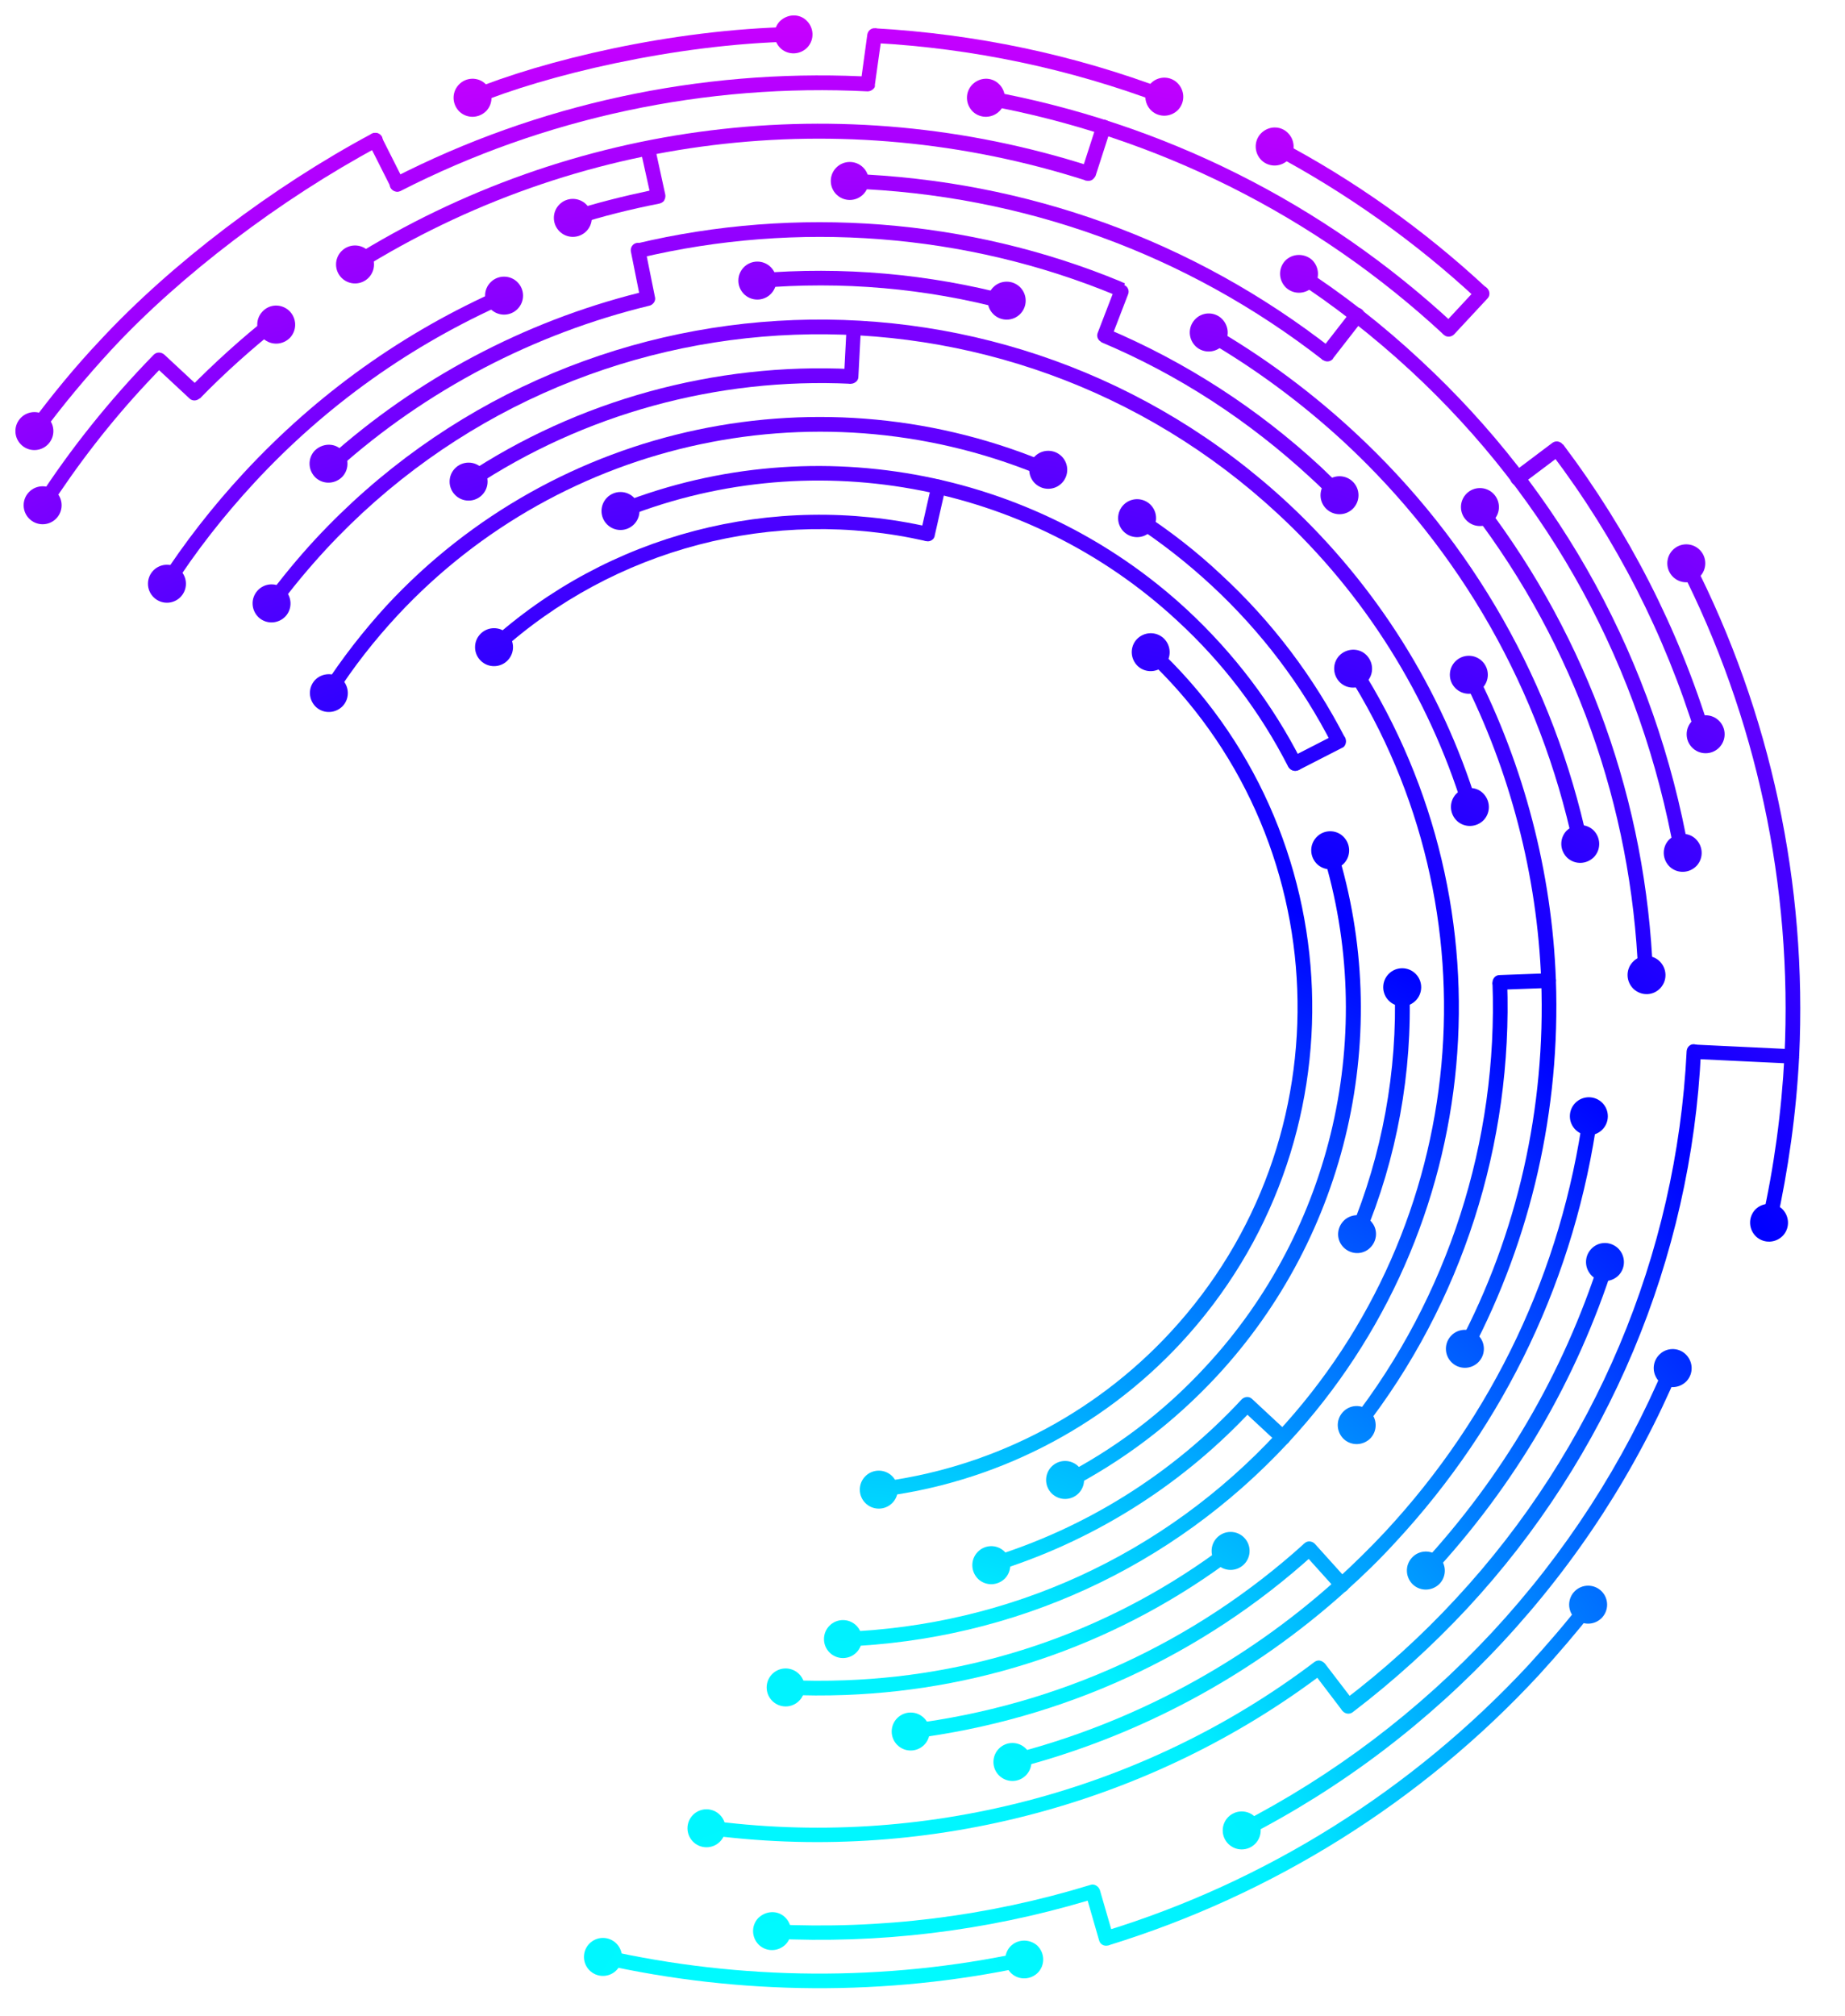 <?xml version="1.0" encoding="utf-8"?>
<!-- Generator: Adobe Illustrator 24.1.0, SVG Export Plug-In . SVG Version: 6.00 Build 0)  -->
<svg version="1.1" id="Layer_1" xmlns="http://www.w3.org/2000/svg" xmlns:xlink="http://www.w3.org/1999/xlink" x="0px" y="0px"
	 viewBox="0 0 515 562.5" style="enable-background:new 0 0 515 562.5;" xml:space="preserve">
<style type="text/css">
	.st0{fill:url(#SVGID_1_);}
	.st1{fill:url(#SVGID_2_);}
	.st2{fill:url(#SVGID_3_);}
	.st3{fill:url(#SVGID_4_);}
	.st4{fill:url(#SVGID_5_);}
	.st5{fill:url(#SVGID_6_);}
	.st6{fill:url(#SVGID_7_);}
	.st7{fill:url(#SVGID_8_);}
	.st8{fill:url(#SVGID_9_);}
	.st9{fill:url(#SVGID_10_);}
	.st10{fill:url(#SVGID_11_);}
	.st11{fill:url(#SVGID_12_);}
	.st12{fill:url(#SVGID_13_);}
	.st13{fill:url(#SVGID_14_);}
	.st14{fill:url(#SVGID_15_);}
	.st15{fill:url(#SVGID_16_);}
	.st16{fill:url(#SVGID_17_);}
	.st17{fill:url(#SVGID_18_);}
	.st18{fill:url(#SVGID_19_);}
	.st19{fill:url(#SVGID_20_);}
	.st20{fill:url(#SVGID_21_);}
	.st21{fill:url(#SVGID_22_);}
	.st22{fill:url(#SVGID_23_);}
	.st23{fill:url(#SVGID_24_);}
	.st24{fill:url(#SVGID_25_);}
	.st25{fill:url(#SVGID_26_);}
	.st26{fill:url(#SVGID_27_);}
	.st27{fill:url(#SVGID_28_);}
	.st28{fill:url(#SVGID_29_);}
	.st29{fill:url(#SVGID_30_);}
	.st30{fill:url(#SVGID_31_);}
	.st31{fill:url(#SVGID_32_);}
	.st32{fill:url(#SVGID_33_);}
	.st33{fill:url(#SVGID_34_);}
	.st34{fill:url(#SVGID_35_);}
	.st35{fill:url(#SVGID_36_);}
	.st36{fill:url(#SVGID_37_);}
	.st37{fill:url(#SVGID_38_);}
	.st38{fill:url(#SVGID_39_);}
	.st39{fill:url(#SVGID_40_);}
	.st40{fill:url(#SVGID_41_);}
	.st41{fill:url(#SVGID_42_);}
	.st42{fill:url(#SVGID_43_);}
	.st43{fill:url(#SVGID_44_);}
	.st44{fill:url(#SVGID_45_);}
	.st45{fill:url(#SVGID_46_);}
	.st46{fill:url(#SVGID_47_);}
	.st47{fill:url(#SVGID_48_);}
	.st48{fill:url(#SVGID_49_);}
	.st49{fill:url(#SVGID_50_);}
	.st50{fill:url(#SVGID_51_);}
	.st51{fill:url(#SVGID_52_);}
	.st52{fill:url(#SVGID_53_);}
	.st53{fill:url(#SVGID_54_);}
	.st54{fill:url(#SVGID_55_);}
	.st55{fill:url(#SVGID_56_);}
	.st56{fill:url(#SVGID_57_);}
	.st57{fill:url(#SVGID_58_);}
	.st58{fill:url(#SVGID_59_);}
	.st59{fill:url(#SVGID_60_);}
	.st60{fill:url(#SVGID_61_);}
	.st61{fill:url(#SVGID_62_);}
	.st62{fill:url(#SVGID_63_);}
	.st63{fill:url(#SVGID_64_);}
	.st64{fill:url(#SVGID_65_);}
	.st65{fill:url(#SVGID_66_);}
	.st66{fill:url(#SVGID_67_);}
	.st67{fill:url(#SVGID_68_);}
	.st68{fill:url(#SVGID_69_);}
	.st69{fill:url(#SVGID_70_);}
	.st70{fill:url(#SVGID_71_);}
	.st71{fill:url(#SVGID_72_);}
	.st72{fill:url(#SVGID_73_);}
	.st73{fill:url(#SVGID_74_);}
	.st74{fill:url(#SVGID_75_);}
	.st75{fill:url(#SVGID_76_);}
	.st76{fill:url(#SVGID_77_);}
	.st77{fill:url(#SVGID_78_);}
	.st78{fill:url(#SVGID_79_);}
	.st79{fill:url(#SVGID_80_);}
	.st80{fill:url(#SVGID_81_);}
	.st81{fill:url(#SVGID_82_);}
	.st82{fill:url(#SVGID_83_);}
	.st83{fill:url(#SVGID_84_);}
	.st84{fill:url(#SVGID_85_);}
	.st85{fill:url(#SVGID_86_);}
	.st86{fill:url(#SVGID_87_);}
	.st87{fill:url(#SVGID_88_);}
	.st88{fill:url(#SVGID_89_);}
	.st89{fill:url(#SVGID_90_);}
	.st90{fill:url(#SVGID_91_);}
	.st91{fill:url(#SVGID_92_);}
	.st92{fill:url(#SVGID_93_);}
	.st93{fill:url(#SVGID_94_);}
	.st94{fill:url(#SVGID_95_);}
	.st95{fill:url(#SVGID_96_);}
	.st96{fill:url(#SVGID_97_);}
	.st97{fill:url(#SVGID_98_);}
	.st98{fill:url(#SVGID_99_);}
	.st99{fill:url(#SVGID_100_);}
	.st100{fill:url(#SVGID_101_);}
	.st101{fill:url(#SVGID_102_);}
	.st102{fill:url(#SVGID_103_);}
	.st103{fill:url(#SVGID_104_);}
	.st104{fill:url(#SVGID_105_);}
	.st105{fill:url(#SVGID_106_);}
	.st106{fill:url(#SVGID_107_);}
	.st107{fill:url(#SVGID_108_);}
	.st108{fill:url(#SVGID_109_);}
	.st109{fill:url(#SVGID_110_);}
	.st110{fill:url(#SVGID_111_);}
	.st111{fill:url(#SVGID_112_);}
	.st112{fill:url(#SVGID_113_);}
	.st113{fill:url(#SVGID_114_);}
	.st114{fill:#C6B1C8;}
	.st115{fill:url(#SVGID_115_);}
	.st116{fill:url(#SVGID_116_);}
	.st117{fill:url(#SVGID_117_);}
	.st118{fill:url(#SVGID_118_);}
	.st119{fill:url(#SVGID_119_);}
	.st120{fill:url(#SVGID_120_);}
</style>
<g>
	<g>
		
			<radialGradient id="SVGID_1_" cx="1040.07" cy="1042.846" r="643.707" gradientTransform="matrix(0.68 -0.733 0.733 0.68 -1241.934 640.25)" gradientUnits="userSpaceOnUse">
			<stop  offset="0" style="stop-color:#00FFFF"/>
			<stop  offset="0.223" style="stop-color:#00F0FF"/>
			<stop  offset="0.556" style="stop-color:#0000FF"/>
			<stop  offset="1" style="stop-color:#FF00FF"/>
		</radialGradient>
		<path class="st0" d="M221.6,11.6c-33.5,0.7-69.5,9.5-88.9,17.5l-1.6-3.8c20.4-8.4,56.2-17.1,90.4-17.8L221.6,11.6z"/>
	</g>
	<g>
		
			<radialGradient id="SVGID_2_" cx="1040.071" cy="1042.845" r="643.705" gradientTransform="matrix(0.68 -0.733 0.733 0.68 -1241.934 640.25)" gradientUnits="userSpaceOnUse">
			<stop  offset="0" style="stop-color:#00FFFF"/>
			<stop  offset="0.223" style="stop-color:#00F0FF"/>
			<stop  offset="0.556" style="stop-color:#0000FF"/>
			<stop  offset="1" style="stop-color:#FF00FF"/>
		</radialGradient>
		<path class="st1" d="M106.2,40.5c-0.2,0.2-0.3,0.3-0.5,0.4C78.3,55.6,50.4,76.8,31.1,97.6c-7,7.6-13.7,15.6-19.8,23.9
			c-0.7,0.9-1.9,1.1-2.9,0.4c-0.9-0.7-1.1-1.9-0.4-2.9c6.2-8.4,12.9-16.6,20.1-24.2c19.7-21.2,48-42.7,75.7-57.5
			c1-0.5,2.2-0.2,2.8,0.8C107,39,106.8,39.9,106.2,40.5z"/>
	</g>
	<g>
		
			<radialGradient id="SVGID_3_" cx="1040.071" cy="1042.846" r="643.707" gradientTransform="matrix(0.68 -0.733 0.733 0.68 -1241.934 640.25)" gradientUnits="userSpaceOnUse">
			<stop  offset="0" style="stop-color:#00FFFF"/>
			<stop  offset="0.223" style="stop-color:#00F0FF"/>
			<stop  offset="0.556" style="stop-color:#0000FF"/>
			<stop  offset="1" style="stop-color:#FF00FF"/>
		</radialGradient>
		<path class="st2" d="M310.2,542.3c-0.2,0.3-0.6,0.5-0.9,0.6c-1.1,0.3-2.2-0.3-2.5-1.4l-3.2-11.1c-28.6,8.5-58.2,12.1-88.1,10.6
			c-1.1-0.1-2-1-1.9-2.1c0.1-1.1,1-2,2.1-1.9c30.1,1.5,60-2.2,88.7-11c0.5-0.2,1.1-0.1,1.6,0.2c0.5,0.3,0.8,0.7,1,1.2l3.8,13.1
			C310.9,541,310.7,541.8,310.2,542.3z"/>
	</g>
	<g>
		
			<radialGradient id="SVGID_4_" cx="1040.071" cy="1042.846" r="643.706" gradientTransform="matrix(0.68 -0.733 0.733 0.68 -1241.934 640.25)" gradientUnits="userSpaceOnUse">
			<stop  offset="0" style="stop-color:#00FFFF"/>
			<stop  offset="0.223" style="stop-color:#00F0FF"/>
			<stop  offset="0.556" style="stop-color:#0000FF"/>
			<stop  offset="1" style="stop-color:#FF00FF"/>
		</radialGradient>
		<path class="st3" d="M419.5,458.2c-20.8,22.4-44.9,40.7-71.9,54.5l-1.9-3.6c26.5-13.6,50.3-31.6,70.8-53.6
			c20.5-22.1,36.7-47.2,48.3-74.7l3.8,1.6C456.8,410.3,440.3,435.8,419.5,458.2z"/>
	</g>
	<g>
		
			<radialGradient id="SVGID_5_" cx="1040.069" cy="1042.846" r="643.708" gradientTransform="matrix(0.68 -0.733 0.733 0.68 -1241.934 640.25)" gradientUnits="userSpaceOnUse">
			<stop  offset="0" style="stop-color:#00FFFF"/>
			<stop  offset="0.223" style="stop-color:#00F0FF"/>
			<stop  offset="0.556" style="stop-color:#0000FF"/>
			<stop  offset="1" style="stop-color:#FF00FF"/>
		</radialGradient>
		<path class="st4" d="M477.4,204.5l-3.9,1.2c-8.8-28.7-22.4-55.3-40.5-79.2l3.3-2.5C454.6,148.3,468.5,175.4,477.4,204.5z"/>
	</g>
	<g>
		
			<radialGradient id="SVGID_6_" cx="1040.073" cy="1042.847" r="643.705" gradientTransform="matrix(0.68 -0.733 0.733 0.68 -1241.934 640.25)" gradientUnits="userSpaceOnUse">
			<stop  offset="0" style="stop-color:#00FFFF"/>
			<stop  offset="0.223" style="stop-color:#00F0FF"/>
			<stop  offset="0.556" style="stop-color:#0000FF"/>
			<stop  offset="1" style="stop-color:#FF00FF"/>
		</radialGradient>
		<path class="st5" d="M405.8,90.4l-2.8,3C367.2,60.2,322.9,38,274.9,29.3l0.7-4C324.4,34.1,369.4,56.6,405.8,90.4z"/>
	</g>
	<g>
		
			<radialGradient id="SVGID_7_" cx="1040.07" cy="1042.846" r="643.706" gradientTransform="matrix(0.68 -0.733 0.733 0.68 -1241.934 640.25)" gradientUnits="userSpaceOnUse">
			<stop  offset="0" style="stop-color:#00FFFF"/>
			<stop  offset="0.223" style="stop-color:#00F0FF"/>
			<stop  offset="0.556" style="stop-color:#0000FF"/>
			<stop  offset="1" style="stop-color:#FF00FF"/>
		</radialGradient>
		<path class="st6" d="M55.8,111.1c-0.8,0.8-2.1,0.9-2.9,0.1l-8.5-7.9c-1.1,1.2-2.3,2.4-3.4,3.6c-10.2,10.9-19.4,22.8-27.4,35.2
			c-0.6,0.9-1.9,1.2-2.8,0.6c-0.9-0.6-1.2-1.9-0.6-2.8c9.4-14.6,20.5-28.4,32.7-40.9c0.8-0.8,2-0.8,2.9-0.1l10,9.3
			C56.6,109,56.6,110.3,55.8,111.1z"/>
	</g>
	<g>
		
			<radialGradient id="SVGID_8_" cx="1040.071" cy="1042.846" r="643.707" gradientTransform="matrix(0.68 -0.733 0.733 0.68 -1241.934 640.25)" gradientUnits="userSpaceOnUse">
			<stop  offset="0" style="stop-color:#00FFFF"/>
			<stop  offset="0.223" style="stop-color:#00F0FF"/>
			<stop  offset="0.556" style="stop-color:#0000FF"/>
			<stop  offset="1" style="stop-color:#FF00FF"/>
		</radialGradient>
		<path class="st7" d="M409.5,448.9c-9.8,10.5-20.5,20.2-31.9,28.9c-0.9,0.7-2.2,0.5-2.9-0.4c-0.7-0.9-0.5-2.2,0.4-2.9
			c11.2-8.5,21.7-18,31.3-28.4c38.7-41.7,61.6-96,64.4-152.8c0.1-1.1,1-2,2.1-1.9c1.1,0.1,2,1,1.9,2.1
			C472.1,351.3,448.9,406.5,409.5,448.9z"/>
	</g>
	<g>
		
			<radialGradient id="SVGID_9_" cx="1040.07" cy="1042.846" r="643.707" gradientTransform="matrix(0.68 -0.733 0.733 0.68 -1241.934 640.25)" gradientUnits="userSpaceOnUse">
			<stop  offset="0" style="stop-color:#00FFFF"/>
			<stop  offset="0.223" style="stop-color:#00F0FF"/>
			<stop  offset="0.556" style="stop-color:#0000FF"/>
			<stop  offset="1" style="stop-color:#FF00FF"/>
		</radialGradient>
		<path class="st8" d="M471.5,238l-4,0.7c-9.3-52.3-34.7-99.1-73.7-135.2c-10.4-9.6-21.6-18.4-33.4-26l2.2-3.4
			c12,7.7,23.4,16.6,33.9,26.4C436.1,137.2,462.1,184.8,471.5,238z"/>
	</g>
	<g>
		
			<radialGradient id="SVGID_10_" cx="1040.071" cy="1042.847" r="643.707" gradientTransform="matrix(0.68 -0.733 0.733 0.68 -1241.934 640.25)" gradientUnits="userSpaceOnUse">
			<stop  offset="0" style="stop-color:#00FFFF"/>
			<stop  offset="0.223" style="stop-color:#00F0FF"/>
			<stop  offset="0.556" style="stop-color:#0000FF"/>
			<stop  offset="1" style="stop-color:#FF00FF"/>
		</radialGradient>
		<path class="st9" d="M303.2,50.4c-68.3-21.9-142.3-12.8-203,25.1L98,72c61.7-38.5,136.9-47.9,206.4-25.6L303.2,50.4z"/>
	</g>
	<g>
		
			<radialGradient id="SVGID_11_" cx="1040.071" cy="1042.846" r="643.705" gradientTransform="matrix(0.68 -0.733 0.733 0.68 -1241.934 640.25)" gradientUnits="userSpaceOnUse">
			<stop  offset="0" style="stop-color:#00FFFF"/>
			<stop  offset="0.223" style="stop-color:#00F0FF"/>
			<stop  offset="0.556" style="stop-color:#0000FF"/>
			<stop  offset="1" style="stop-color:#FF00FF"/>
		</radialGradient>
		<path class="st10" d="M77.6,91.5c-7.6,6.1-15,12.7-21.8,19.7l-2.9-2.9c7-7.1,14.4-13.8,22.2-20L77.6,91.5z"/>
	</g>
	<g>
		
			<radialGradient id="SVGID_12_" cx="1040.071" cy="1042.846" r="643.707" gradientTransform="matrix(0.68 -0.733 0.733 0.68 -1241.934 640.25)" gradientUnits="userSpaceOnUse">
			<stop  offset="0" style="stop-color:#00FFFF"/>
			<stop  offset="0.223" style="stop-color:#00F0FF"/>
			<stop  offset="0.556" style="stop-color:#0000FF"/>
			<stop  offset="1" style="stop-color:#FF00FF"/>
		</radialGradient>
		<path class="st11" d="M378,474.9l-3.3,2.5l-7-9.2c-48.6,36.1-110.8,52-171.2,43.7l0.6-4c60,8.3,121.9-7.8,169.8-44.1
			c0.4-0.3,1-0.5,1.5-0.4c0.5,0.1,1,0.4,1.4,0.8L378,474.9z"/>
	</g>
	<g>
		
			<radialGradient id="SVGID_13_" cx="1040.071" cy="1042.846" r="643.706" gradientTransform="matrix(0.68 -0.733 0.733 0.68 -1241.934 640.25)" gradientUnits="userSpaceOnUse">
			<stop  offset="0" style="stop-color:#00FFFF"/>
			<stop  offset="0.223" style="stop-color:#00F0FF"/>
			<stop  offset="0.556" style="stop-color:#0000FF"/>
			<stop  offset="1" style="stop-color:#FF00FF"/>
		</radialGradient>
		<path class="st12" d="M399.5,439.7l-3-2.8c23-24.8,39.8-53.5,50.1-85.5l3.9,1.2C440.1,385.2,422.9,414.5,399.5,439.7z"/>
	</g>
	<g>
		
			<radialGradient id="SVGID_14_" cx="1040.071" cy="1042.846" r="643.94" gradientTransform="matrix(0.68 -0.733 0.733 0.68 -1241.934 640.25)" gradientUnits="userSpaceOnUse">
			<stop  offset="0" style="stop-color:#00FFFF"/>
			<stop  offset="0.223" style="stop-color:#00F0FF"/>
			<stop  offset="0.556" style="stop-color:#0000FF"/>
			<stop  offset="1" style="stop-color:#FF00FF"/>
		</radialGradient>
		<path class="st13" d="M461.4,271.8l-4.1,0.2c-1.9-47.1-17.8-91.7-46.1-128.9l3.3-2.5C443.3,178.5,459.5,223.8,461.4,271.8z"/>
	</g>
	<g>
		
			<radialGradient id="SVGID_15_" cx="1040.071" cy="1042.846" r="643.708" gradientTransform="matrix(0.68 -0.733 0.733 0.68 -1241.934 640.25)" gradientUnits="userSpaceOnUse">
			<stop  offset="0" style="stop-color:#00FFFF"/>
			<stop  offset="0.223" style="stop-color:#00F0FF"/>
			<stop  offset="0.556" style="stop-color:#0000FF"/>
			<stop  offset="1" style="stop-color:#FF00FF"/>
		</radialGradient>
		<path class="st14" d="M369.3,100.5c-38-29.6-83.7-46.2-132.1-47.9l0.1-4.1c49.3,1.8,95.8,18.6,134.5,48.8L369.3,100.5z"/>
	</g>
	<g>
		
			<radialGradient id="SVGID_16_" cx="1040.071" cy="1042.846" r="643.707" gradientTransform="matrix(0.68 -0.733 0.733 0.68 -1241.934 640.25)" gradientUnits="userSpaceOnUse">
			<stop  offset="0" style="stop-color:#00FFFF"/>
			<stop  offset="0.223" style="stop-color:#00F0FF"/>
			<stop  offset="0.556" style="stop-color:#0000FF"/>
			<stop  offset="1" style="stop-color:#FF00FF"/>
		</radialGradient>
		<path class="st15" d="M389.5,430.4c-4.3,4.7-8.9,9.2-13.6,13.4c-26.3,23.8-58.4,41-92.9,49.8l-1-4c33.8-8.6,65.3-25.5,91.2-48.9
			c4.6-4.2,9.1-8.6,13.4-13.2c30.2-32.5,49.3-72.9,55.4-116.9l4,0.6C439.8,356.1,420.3,397.2,389.5,430.4z"/>
	</g>
	<g>
		
			<radialGradient id="SVGID_17_" cx="1040.07" cy="1042.846" r="643.706" gradientTransform="matrix(0.68 -0.733 0.733 0.68 -1241.934 640.25)" gradientUnits="userSpaceOnUse">
			<stop  offset="0" style="stop-color:#00FFFF"/>
			<stop  offset="0.223" style="stop-color:#00F0FF"/>
			<stop  offset="0.556" style="stop-color:#0000FF"/>
			<stop  offset="1" style="stop-color:#FF00FF"/>
		</radialGradient>
		<path class="st16" d="M443.2,235.1l-4,0.9c-9.3-43.4-31.4-82.3-63.9-112.5c-11.9-11-25-20.7-39-28.8l2-3.5
			c14.2,8.2,27.6,18.1,39.7,29.3C411.2,151.2,433.7,190.9,443.2,235.1z"/>
	</g>
	<g>
		
			<radialGradient id="SVGID_18_" cx="1040.071" cy="1042.847" r="643.707" gradientTransform="matrix(0.68 -0.733 0.733 0.68 -1241.934 640.25)" gradientUnits="userSpaceOnUse">
			<stop  offset="0" style="stop-color:#00FFFF"/>
			<stop  offset="0.223" style="stop-color:#00F0FF"/>
			<stop  offset="0.556" style="stop-color:#0000FF"/>
			<stop  offset="1" style="stop-color:#FF00FF"/>
		</radialGradient>
		<path class="st17" d="M312.5,82.8l-1.3-0.5c-41.6-17.2-88.7-20.8-132.7-10.3l-1-4c44.8-10.7,92.8-7,135.2,10.5l1.3,0.6L312.5,82.8
			z"/>
	</g>
	<g>
		
			<radialGradient id="SVGID_19_" cx="1040.071" cy="1042.846" r="643.707" gradientTransform="matrix(0.68 -0.733 0.733 0.68 -1241.934 640.25)" gradientUnits="userSpaceOnUse">
			<stop  offset="0" style="stop-color:#00FFFF"/>
			<stop  offset="0.223" style="stop-color:#00F0FF"/>
			<stop  offset="0.556" style="stop-color:#0000FF"/>
			<stop  offset="1" style="stop-color:#FF00FF"/>
		</radialGradient>
		<path class="st18" d="M142.2,83.9c-0.2,0.2-0.4,0.4-0.7,0.5C114.8,96.2,91,113.1,71,134.7c-8.5,9.2-16.3,19.1-23,29.6
			c-0.6,0.9-1.9,1.2-2.8,0.6c-0.9-0.6-1.2-1.9-0.6-2.8c6.9-10.7,14.8-20.8,23.5-30.2c20.4-22,44.6-39.3,71.9-51.3c1-0.5,2.2,0,2.7,1
			C142.9,82.4,142.8,83.3,142.2,83.9z"/>
	</g>
	<g>
		
			<radialGradient id="SVGID_20_" cx="1040.071" cy="1042.846" r="643.706" gradientTransform="matrix(0.68 -0.733 0.733 0.68 -1241.934 640.25)" gradientUnits="userSpaceOnUse">
			<stop  offset="0" style="stop-color:#00FFFF"/>
			<stop  offset="0.223" style="stop-color:#00F0FF"/>
			<stop  offset="0.556" style="stop-color:#0000FF"/>
			<stop  offset="1" style="stop-color:#FF00FF"/>
		</radialGradient>
		<path class="st19" d="M366.8,433.7c-31.3,28.4-70.2,46.2-112.3,51.5l-0.5-4.1c41.3-5.2,79.4-22.6,110.1-50.4L366.8,433.7z"/>
	</g>
	<g>
		
			<radialGradient id="SVGID_21_" cx="1040.07" cy="1042.846" r="643.709" gradientTransform="matrix(0.68 -0.733 0.733 0.68 -1241.934 640.25)" gradientUnits="userSpaceOnUse">
			<stop  offset="0" style="stop-color:#00FFFF"/>
			<stop  offset="0.223" style="stop-color:#00F0FF"/>
			<stop  offset="0.556" style="stop-color:#0000FF"/>
			<stop  offset="1" style="stop-color:#FF00FF"/>
		</radialGradient>
		<path class="st20" d="M410.7,377.3l-3.6-1.9c16.5-31.1,24.4-66.3,23.1-101.8c-1.1-29.3-8.7-58.5-21.9-84.5l3.6-1.9
			c13.5,26.5,21.3,56.3,22.4,86.2C435.6,309.7,427.4,345.6,410.7,377.3z"/>
	</g>
	<g>
		
			<radialGradient id="SVGID_22_" cx="1040.07" cy="1042.846" r="643.707" gradientTransform="matrix(0.68 -0.733 0.733 0.68 -1241.934 640.25)" gradientUnits="userSpaceOnUse">
			<stop  offset="0" style="stop-color:#00FFFF"/>
			<stop  offset="0.223" style="stop-color:#00F0FF"/>
			<stop  offset="0.556" style="stop-color:#0000FF"/>
			<stop  offset="1" style="stop-color:#FF00FF"/>
		</radialGradient>
		<path class="st21" d="M375.3,136.8l-2.9,2.9c-2.1-2.1-4.3-4.3-6.5-6.3c-17.3-16-36.9-28.8-58.5-37.9l1.6-3.8
			c22,9.3,42.1,22.3,59.7,38.6C371,132.5,373.2,134.6,375.3,136.8z"/>
	</g>
	<g>
		
			<radialGradient id="SVGID_23_" cx="1040.071" cy="1042.847" r="643.709" gradientTransform="matrix(0.68 -0.733 0.733 0.68 -1241.934 640.25)" gradientUnits="userSpaceOnUse">
			<stop  offset="0" style="stop-color:#00FFFF"/>
			<stop  offset="0.223" style="stop-color:#00F0FF"/>
			<stop  offset="0.556" style="stop-color:#0000FF"/>
			<stop  offset="1" style="stop-color:#FF00FF"/>
		</radialGradient>
		<path class="st22" d="M281.1,86.5c-22.7-6.1-46.1-8.1-69.5-6.1l-0.3-4.1c23.9-2,47.8,0.1,70.9,6.2L281.1,86.5z"/>
	</g>
	<g>
		
			<radialGradient id="SVGID_24_" cx="1040.071" cy="1042.846" r="643.708" gradientTransform="matrix(0.68 -0.733 0.733 0.68 -1241.934 640.25)" gradientUnits="userSpaceOnUse">
			<stop  offset="0" style="stop-color:#00FFFF"/>
			<stop  offset="0.223" style="stop-color:#00F0FF"/>
			<stop  offset="0.556" style="stop-color:#0000FF"/>
			<stop  offset="1" style="stop-color:#FF00FF"/>
		</radialGradient>
		<path class="st23" d="M344.8,434.3c-31.5,23.8-69.1,37.2-108.8,38.7c-5.6,0.2-11.2,0.2-16.7-0.1l0.2-4.1c5.4,0.3,11,0.3,16.4,0.1
			c38.9-1.4,75.7-14.6,106.5-37.9L344.8,434.3z"/>
	</g>
	<g>
		
			<radialGradient id="SVGID_25_" cx="1040.071" cy="1042.846" r="643.707" gradientTransform="matrix(0.68 -0.733 0.733 0.68 -1241.934 640.25)" gradientUnits="userSpaceOnUse">
			<stop  offset="0" style="stop-color:#00FFFF"/>
			<stop  offset="0.223" style="stop-color:#00F0FF"/>
			<stop  offset="0.556" style="stop-color:#0000FF"/>
			<stop  offset="1" style="stop-color:#FF00FF"/>
		</radialGradient>
		<path class="st24" d="M380.4,399.1l-3.2-2.5c27-34.7,41-78.2,39.4-122.4l4.1-0.2C422.3,319.2,408.1,363.6,380.4,399.1z"/>
	</g>
	<g>
		
			<radialGradient id="SVGID_26_" cx="1040.07" cy="1042.846" r="643.707" gradientTransform="matrix(0.68 -0.733 0.733 0.68 -1241.934 640.25)" gradientUnits="userSpaceOnUse">
			<stop  offset="0" style="stop-color:#00FFFF"/>
			<stop  offset="0.223" style="stop-color:#00F0FF"/>
			<stop  offset="0.556" style="stop-color:#0000FF"/>
			<stop  offset="1" style="stop-color:#FF00FF"/>
		</radialGradient>
		<path class="st25" d="M412.3,224.4l-3.9,1.2c-9.7-31.4-27.5-59.8-51.7-82.2c-76-70.5-195.2-66.1-265.7,9.9
			c-4.8,5.2-9.4,10.7-13.5,16.3l-3.3-2.4c4.3-5.8,8.9-11.4,13.8-16.7c72.1-77.6,193.8-82.2,271.5-10.1
			C384.1,163.3,402.4,192.3,412.3,224.4z"/>
	</g>
	<g>
		
			<radialGradient id="SVGID_27_" cx="1040.071" cy="1042.847" r="643.707" gradientTransform="matrix(0.68 -0.733 0.733 0.68 -1241.934 640.25)" gradientUnits="userSpaceOnUse">
			<stop  offset="0" style="stop-color:#00FFFF"/>
			<stop  offset="0.223" style="stop-color:#00F0FF"/>
			<stop  offset="0.556" style="stop-color:#0000FF"/>
			<stop  offset="1" style="stop-color:#FF00FF"/>
		</radialGradient>
		<path class="st26" d="M237.5,107.1c-37.3-1.8-74.7,8.5-105.5,29l-2.3-3.4c31.5-21,69.9-31.6,108-29.7L237.5,107.1z"/>
	</g>
	<g>
		
			<radialGradient id="SVGID_28_" cx="1040.071" cy="1042.846" r="643.707" gradientTransform="matrix(0.68 -0.733 0.733 0.68 -1241.934 640.25)" gradientUnits="userSpaceOnUse">
			<stop  offset="0" style="stop-color:#00FFFF"/>
			<stop  offset="0.223" style="stop-color:#00F0FF"/>
			<stop  offset="0.556" style="stop-color:#0000FF"/>
			<stop  offset="1" style="stop-color:#FF00FF"/>
		</radialGradient>
		<path class="st27" d="M380.7,345.2l-3.8-1.6c8.9-21.3,13.2-44.8,12.4-68l4.1-0.1C394.3,299.2,389.9,323.3,380.7,345.2z"/>
	</g>
	<g>
		
			<radialGradient id="SVGID_29_" cx="1040.071" cy="1042.846" r="643.706" gradientTransform="matrix(0.68 -0.733 0.733 0.68 -1241.934 640.25)" gradientUnits="userSpaceOnUse">
			<stop  offset="0" style="stop-color:#00FFFF"/>
			<stop  offset="0.223" style="stop-color:#00F0FF"/>
			<stop  offset="0.556" style="stop-color:#0000FF"/>
			<stop  offset="1" style="stop-color:#FF00FF"/>
		</radialGradient>
		<path class="st28" d="M375.5,206l-3.6,1.9c-8.5-16.7-19.9-31.7-33.7-44.5c-6.8-6.3-14.2-12.1-21.9-17.1l2.2-3.4
			c7.9,5.1,15.5,11,22.4,17.5C355.1,173.5,366.7,188.9,375.5,206z"/>
	</g>
	<g>
		
			<radialGradient id="SVGID_30_" cx="1040.071" cy="1042.846" r="643.706" gradientTransform="matrix(0.68 -0.733 0.733 0.68 -1241.934 640.25)" gradientUnits="userSpaceOnUse">
			<stop  offset="0" style="stop-color:#00FFFF"/>
			<stop  offset="0.223" style="stop-color:#00F0FF"/>
			<stop  offset="0.556" style="stop-color:#0000FF"/>
			<stop  offset="1" style="stop-color:#FF00FF"/>
		</radialGradient>
		<path class="st29" d="M292.4,133.5c-62.4-26.8-135.3-11.4-181.5,38.3c-6.4,6.9-12.2,14.3-17.2,22.1l-3.4-2.2
			c5.2-8,11.1-15.6,17.6-22.7c47.3-51,122.1-66.8,186.1-39.2L292.4,133.5z"/>
	</g>
	<g>
		
			<radialGradient id="SVGID_31_" cx="1040.071" cy="1042.846" r="643.707" gradientTransform="matrix(0.68 -0.733 0.733 0.68 -1241.934 640.25)" gradientUnits="userSpaceOnUse">
			<stop  offset="0" style="stop-color:#00FFFF"/>
			<stop  offset="0.223" style="stop-color:#00F0FF"/>
			<stop  offset="0.556" style="stop-color:#0000FF"/>
			<stop  offset="1" style="stop-color:#FF00FF"/>
		</radialGradient>
		<path class="st30" d="M339.6,384.1c-12.1,13-26.2,23.7-42,31.8l-1.9-3.6c15.3-7.8,29.1-18.2,40.8-30.9
			c35.6-38.3,48.1-93.3,32.7-143.4l3.9-1.2C389.1,288.2,376.2,344.7,339.6,384.1z"/>
	</g>
	<g>
		
			<radialGradient id="SVGID_32_" cx="1040.071" cy="1042.847" r="643.706" gradientTransform="matrix(0.68 -0.733 0.733 0.68 -1241.934 640.25)" gradientUnits="userSpaceOnUse">
			<stop  offset="0" style="stop-color:#00FFFF"/>
			<stop  offset="0.223" style="stop-color:#00F0FF"/>
			<stop  offset="0.556" style="stop-color:#0000FF"/>
			<stop  offset="1" style="stop-color:#FF00FF"/>
		</radialGradient>
		<path class="st31" d="M363,214.5c-0.2,0.2-0.3,0.3-0.6,0.4c-1,0.5-2.2,0.1-2.8-0.9c-7.8-15.3-18.2-29-30.9-40.7
			c-41.9-38.9-103.3-50-156.3-28.1c-1,0.4-2.2-0.1-2.7-1.1c-0.4-1,0.1-2.2,1.1-2.7c54.5-22.4,117.6-11.1,160.7,28.9
			c13,12.1,23.7,26.2,31.7,41.9C363.8,213,363.6,213.9,363,214.5z"/>
	</g>
	<g>
		
			<radialGradient id="SVGID_33_" cx="1040.071" cy="1042.846" r="643.706" gradientTransform="matrix(0.68 -0.733 0.733 0.68 -1241.934 640.25)" gradientUnits="userSpaceOnUse">
			<stop  offset="0" style="stop-color:#00FFFF"/>
			<stop  offset="0.223" style="stop-color:#00F0FF"/>
			<stop  offset="0.556" style="stop-color:#0000FF"/>
			<stop  offset="1" style="stop-color:#FF00FF"/>
		</radialGradient>
		<path class="st32" d="M329.6,374.8c-22.2,23.9-52.3,39.2-84.7,43l-0.5-4.1c31.4-3.7,60.6-18.5,82.2-41.8
			c50.1-54,46.9-138.6-7-188.7l2.8-3C378,231.9,381.2,319.2,329.6,374.8z"/>
	</g>
	<g>
		
			<radialGradient id="SVGID_34_" cx="1040.07" cy="1042.846" r="643.707" gradientTransform="matrix(0.68 -0.733 0.733 0.68 -1241.934 640.25)" gradientUnits="userSpaceOnUse">
			<stop  offset="0" style="stop-color:#00FFFF"/>
			<stop  offset="0.223" style="stop-color:#00F0FF"/>
			<stop  offset="0.556" style="stop-color:#0000FF"/>
			<stop  offset="1" style="stop-color:#FF00FF"/>
		</radialGradient>
		<path class="st33" d="M258.5,151c-42.5-9.7-87.1,2-119.3,31.2l-2.7-3c33.2-30.1,79.1-42.1,123-32.1L258.5,151z"/>
	</g>
	<g>
		
			<radialGradient id="SVGID_35_" cx="1040.071" cy="1042.846" r="643.707" gradientTransform="matrix(0.68 -0.733 0.733 0.68 -1241.934 640.25)" gradientUnits="userSpaceOnUse">
			<stop  offset="0" style="stop-color:#00FFFF"/>
			<stop  offset="0.223" style="stop-color:#00F0FF"/>
			<stop  offset="0.556" style="stop-color:#0000FF"/>
			<stop  offset="1" style="stop-color:#FF00FF"/>
		</radialGradient>
		<path class="st34" d="M112.4,52.8c-0.2,0.2-0.4,0.3-0.6,0.4c-1,0.5-2.2,0.1-2.7-0.9l-6.2-12.3c-0.5-1-0.1-2.2,0.9-2.7
			c1-0.5,2.2-0.1,2.7,0.9l6.2,12.3C113.1,51.3,113,52.2,112.4,52.8z"/>
	</g>
	<g>
		
			<radialGradient id="SVGID_36_" cx="1040.071" cy="1042.847" r="643.708" gradientTransform="matrix(0.68 -0.733 0.733 0.68 -1241.934 640.25)" gradientUnits="userSpaceOnUse">
			<stop  offset="0" style="stop-color:#00FFFF"/>
			<stop  offset="0.223" style="stop-color:#00F0FF"/>
			<stop  offset="0.556" style="stop-color:#0000FF"/>
			<stop  offset="1" style="stop-color:#FF00FF"/>
		</radialGradient>
		<circle class="st35" cx="11.9" cy="141" r="5.3"/>
	</g>
	<g>
		
			<radialGradient id="SVGID_37_" cx="1040.07" cy="1042.847" r="643.71" gradientTransform="matrix(0.68 -0.733 0.733 0.68 -1241.934 640.25)" gradientUnits="userSpaceOnUse">
			<stop  offset="0" style="stop-color:#00FFFF"/>
			<stop  offset="0.223" style="stop-color:#00F0FF"/>
			<stop  offset="0.556" style="stop-color:#0000FF"/>
			<stop  offset="1" style="stop-color:#FF00FF"/>
		</radialGradient>
		<circle class="st36" cx="46.6" cy="162.9" r="5.3"/>
	</g>
	<g>
		
			<radialGradient id="SVGID_38_" cx="1040.071" cy="1042.846" r="643.706" gradientTransform="matrix(0.68 -0.733 0.733 0.68 -1241.934 640.25)" gradientUnits="userSpaceOnUse">
			<stop  offset="0" style="stop-color:#00FFFF"/>
			<stop  offset="0.223" style="stop-color:#00F0FF"/>
			<stop  offset="0.556" style="stop-color:#0000FF"/>
			<stop  offset="1" style="stop-color:#FF00FF"/>
		</radialGradient>
		<path class="st37" d="M95.3,125.5c2.1,2,2.3,5.3,0.3,7.5c-2,2.1-5.3,2.3-7.5,0.3c-2.1-2-2.3-5.3-0.3-7.5
			C89.9,123.7,93.2,123.5,95.3,125.5z"/>
	</g>
	<g>
		
			<radialGradient id="SVGID_39_" cx="1040.07" cy="1042.847" r="643.707" gradientTransform="matrix(0.68 -0.733 0.733 0.68 -1241.934 640.25)" gradientUnits="userSpaceOnUse">
			<stop  offset="0" style="stop-color:#00FFFF"/>
			<stop  offset="0.223" style="stop-color:#00F0FF"/>
			<stop  offset="0.556" style="stop-color:#0000FF"/>
			<stop  offset="1" style="stop-color:#FF00FF"/>
		</radialGradient>
		<circle class="st38" cx="130.8" cy="134.4" r="5.3"/>
	</g>
	<g>
		
			<radialGradient id="SVGID_40_" cx="1040.07" cy="1042.846" r="643.708" gradientTransform="matrix(0.68 -0.733 0.733 0.68 -1241.934 640.25)" gradientUnits="userSpaceOnUse">
			<stop  offset="0" style="stop-color:#00FFFF"/>
			<stop  offset="0.223" style="stop-color:#00F0FF"/>
			<stop  offset="0.556" style="stop-color:#0000FF"/>
			<stop  offset="1" style="stop-color:#FF00FF"/>
		</radialGradient>
		<circle class="st39" cx="173.2" cy="142.6" r="5.3"/>
	</g>
	<g>
		
			<radialGradient id="SVGID_41_" cx="1040.071" cy="1042.846" r="643.707" gradientTransform="matrix(0.68 -0.733 0.733 0.68 -1241.934 640.25)" gradientUnits="userSpaceOnUse">
			<stop  offset="0" style="stop-color:#00FFFF"/>
			<stop  offset="0.223" style="stop-color:#00F0FF"/>
			<stop  offset="0.556" style="stop-color:#0000FF"/>
			<stop  offset="1" style="stop-color:#FF00FF"/>
		</radialGradient>
		<path class="st40" d="M79.4,164.5c2.1,2,2.3,5.3,0.3,7.5c-2,2.1-5.3,2.3-7.5,0.3c-2.1-2-2.3-5.3-0.3-7.5
			C73.9,162.6,77.3,162.5,79.4,164.5z"/>
	</g>
	<g>
		
			<radialGradient id="SVGID_42_" cx="1040.071" cy="1042.846" r="643.708" gradientTransform="matrix(0.68 -0.733 0.733 0.68 -1241.934 640.25)" gradientUnits="userSpaceOnUse">
			<stop  offset="0" style="stop-color:#00FFFF"/>
			<stop  offset="0.223" style="stop-color:#00F0FF"/>
			<stop  offset="0.556" style="stop-color:#0000FF"/>
			<stop  offset="1" style="stop-color:#FF00FF"/>
		</radialGradient>
		<path class="st41" d="M95.4,189.5c2.1,2,2.3,5.3,0.3,7.5c-2,2.1-5.3,2.3-7.5,0.3c-2.1-2-2.3-5.3-0.3-7.5
			C89.9,187.7,93.2,187.6,95.4,189.5z"/>
	</g>
	<g>
		
			<radialGradient id="SVGID_43_" cx="1040.071" cy="1042.846" r="643.705" gradientTransform="matrix(0.68 -0.733 0.733 0.68 -1241.934 640.25)" gradientUnits="userSpaceOnUse">
			<stop  offset="0" style="stop-color:#00FFFF"/>
			<stop  offset="0.223" style="stop-color:#00F0FF"/>
			<stop  offset="0.556" style="stop-color:#0000FF"/>
			<stop  offset="1" style="stop-color:#FF00FF"/>
		</radialGradient>
		<circle class="st42" cx="137.9" cy="180.6" r="5.3"/>
	</g>
	<g>
		
			<radialGradient id="SVGID_44_" cx="1040.071" cy="1042.847" r="643.707" gradientTransform="matrix(0.68 -0.733 0.733 0.68 -1241.934 640.25)" gradientUnits="userSpaceOnUse">
			<stop  offset="0" style="stop-color:#00FFFF"/>
			<stop  offset="0.223" style="stop-color:#00F0FF"/>
			<stop  offset="0.556" style="stop-color:#0000FF"/>
			<stop  offset="1" style="stop-color:#FF00FF"/>
		</radialGradient>
		<path class="st43" d="M80.7,86.7c2.1,2,2.3,5.3,0.3,7.5c-2,2.1-5.3,2.3-7.5,0.3c-2.1-2-2.3-5.3-0.3-7.5
			C75.2,84.8,78.5,84.7,80.7,86.7z"/>
	</g>
	<g>
		
			<radialGradient id="SVGID_45_" cx="1040.071" cy="1042.847" r="643.707" gradientTransform="matrix(0.68 -0.733 0.733 0.68 -1241.934 640.25)" gradientUnits="userSpaceOnUse">
			<stop  offset="0" style="stop-color:#00FFFF"/>
			<stop  offset="0.223" style="stop-color:#00F0FF"/>
			<stop  offset="0.556" style="stop-color:#0000FF"/>
			<stop  offset="1" style="stop-color:#FF00FF"/>
		</radialGradient>
		<circle class="st44" cx="140.7" cy="82.5" r="5.3"/>
	</g>
	<g>
		
			<radialGradient id="SVGID_46_" cx="1040.071" cy="1042.847" r="643.706" gradientTransform="matrix(0.68 -0.733 0.733 0.68 -1241.934 640.25)" gradientUnits="userSpaceOnUse">
			<stop  offset="0" style="stop-color:#00FFFF"/>
			<stop  offset="0.223" style="stop-color:#00F0FF"/>
			<stop  offset="0.556" style="stop-color:#0000FF"/>
			<stop  offset="1" style="stop-color:#FF00FF"/>
		</radialGradient>
		<circle class="st45" cx="159.9" cy="60.8" r="5.3"/>
	</g>
	<g>
		
			<radialGradient id="SVGID_47_" cx="1040.07" cy="1042.846" r="643.707" gradientTransform="matrix(0.68 -0.733 0.733 0.68 -1241.934 640.25)" gradientUnits="userSpaceOnUse">
			<stop  offset="0" style="stop-color:#00FFFF"/>
			<stop  offset="0.223" style="stop-color:#00F0FF"/>
			<stop  offset="0.556" style="stop-color:#0000FF"/>
			<stop  offset="1" style="stop-color:#FF00FF"/>
		</radialGradient>
		<circle class="st46" cx="99.1" cy="73.8" r="5.3"/>
	</g>
	<g>
		
			<radialGradient id="SVGID_48_" cx="1040.07" cy="1042.847" r="643.708" gradientTransform="matrix(0.68 -0.733 0.733 0.68 -1241.934 640.25)" gradientUnits="userSpaceOnUse">
			<stop  offset="0" style="stop-color:#00FFFF"/>
			<stop  offset="0.223" style="stop-color:#00F0FF"/>
			<stop  offset="0.556" style="stop-color:#0000FF"/>
			<stop  offset="1" style="stop-color:#FF00FF"/>
		</radialGradient>
		<path class="st47" d="M135.5,23.4c2.1,2,2.3,5.3,0.3,7.5c-2,2.1-5.3,2.3-7.5,0.3c-2.1-2-2.3-5.3-0.3-7.5
			C130,21.5,133.4,21.4,135.5,23.4z"/>
	</g>
	<g>
		
			<radialGradient id="SVGID_49_" cx="1040.07" cy="1042.846" r="643.705" gradientTransform="matrix(0.68 -0.733 0.733 0.68 -1241.934 640.25)" gradientUnits="userSpaceOnUse">
			<stop  offset="0" style="stop-color:#00FFFF"/>
			<stop  offset="0.223" style="stop-color:#00F0FF"/>
			<stop  offset="0.556" style="stop-color:#0000FF"/>
			<stop  offset="1" style="stop-color:#FF00FF"/>
		</radialGradient>
		<path class="st48" d="M225.1,5.7c2.1,2,2.3,5.3,0.3,7.5c-2,2.1-5.3,2.3-7.5,0.3c-2.1-2-2.3-5.3-0.3-7.5
			C219.7,3.9,223,3.7,225.1,5.7z"/>
	</g>
	<g>
		
			<radialGradient id="SVGID_50_" cx="1040.071" cy="1042.847" r="643.709" gradientTransform="matrix(0.68 -0.733 0.733 0.68 -1241.934 640.25)" gradientUnits="userSpaceOnUse">
			<stop  offset="0" style="stop-color:#00FFFF"/>
			<stop  offset="0.223" style="stop-color:#00F0FF"/>
			<stop  offset="0.556" style="stop-color:#0000FF"/>
			<stop  offset="1" style="stop-color:#FF00FF"/>
		</radialGradient>
		<path class="st49" d="M328.6,23.1c2.1,2,2.3,5.3,0.3,7.5c-2,2.1-5.3,2.3-7.5,0.3c-2.1-2-2.3-5.3-0.3-7.5
			C323.1,21.2,326.5,21.1,328.6,23.1z"/>
	</g>
	<g>
		
			<radialGradient id="SVGID_51_" cx="1040.07" cy="1042.846" r="643.706" gradientTransform="matrix(0.68 -0.733 0.733 0.68 -1241.934 640.25)" gradientUnits="userSpaceOnUse">
			<stop  offset="0" style="stop-color:#00FFFF"/>
			<stop  offset="0.223" style="stop-color:#00F0FF"/>
			<stop  offset="0.556" style="stop-color:#0000FF"/>
			<stop  offset="1" style="stop-color:#FF00FF"/>
		</radialGradient>
		<path class="st50" d="M359.4,37c2.1,2,2.3,5.3,0.3,7.5c-2,2.1-5.3,2.3-7.5,0.3c-2.1-2-2.3-5.3-0.3-7.5C354,35.1,357.3,35,359.4,37
			z"/>
	</g>
	<g>
		
			<radialGradient id="SVGID_52_" cx="1040.07" cy="1042.846" r="643.707" gradientTransform="matrix(0.68 -0.733 0.733 0.68 -1241.934 640.25)" gradientUnits="userSpaceOnUse">
			<stop  offset="0" style="stop-color:#00FFFF"/>
			<stop  offset="0.223" style="stop-color:#00F0FF"/>
			<stop  offset="0.556" style="stop-color:#0000FF"/>
			<stop  offset="1" style="stop-color:#FF00FF"/>
		</radialGradient>
		<path class="st51" d="M366.2,72.5c2.1,2,2.3,5.3,0.3,7.5c-2,2.1-5.3,2.3-7.5,0.3c-2.1-2-2.3-5.3-0.3-7.5
			C360.7,70.7,364,70.6,366.2,72.5z"/>
	</g>
	<g>
		
			<radialGradient id="SVGID_53_" cx="1040.071" cy="1042.846" r="643.707" gradientTransform="matrix(0.68 -0.733 0.733 0.68 -1241.934 640.25)" gradientUnits="userSpaceOnUse">
			<stop  offset="0" style="stop-color:#00FFFF"/>
			<stop  offset="0.223" style="stop-color:#00F0FF"/>
			<stop  offset="0.556" style="stop-color:#0000FF"/>
			<stop  offset="1" style="stop-color:#FF00FF"/>
		</radialGradient>
		<path class="st52" d="M341,88.9c2.1,2,2.3,5.3,0.3,7.5c-2,2.1-5.3,2.3-7.5,0.3c-2.1-2-2.3-5.3-0.3-7.5
			C335.5,87,338.9,86.9,341,88.9z"/>
	</g>
	<g>
		
			<radialGradient id="SVGID_54_" cx="1040.071" cy="1042.846" r="643.708" gradientTransform="matrix(0.68 -0.733 0.733 0.68 -1241.934 640.25)" gradientUnits="userSpaceOnUse">
			<stop  offset="0" style="stop-color:#00FFFF"/>
			<stop  offset="0.223" style="stop-color:#00F0FF"/>
			<stop  offset="0.556" style="stop-color:#0000FF"/>
			<stop  offset="1" style="stop-color:#FF00FF"/>
		</radialGradient>
		<circle class="st53" cx="413.1" cy="141.5" r="5.3"/>
	</g>
	<g>
		
			<radialGradient id="SVGID_55_" cx="1040.07" cy="1042.846" r="643.707" gradientTransform="matrix(0.68 -0.733 0.733 0.68 -1241.934 640.25)" gradientUnits="userSpaceOnUse">
			<stop  offset="0" style="stop-color:#00FFFF"/>
			<stop  offset="0.223" style="stop-color:#00F0FF"/>
			<stop  offset="0.556" style="stop-color:#0000FF"/>
			<stop  offset="1" style="stop-color:#FF00FF"/>
		</radialGradient>
		<circle class="st54" cx="476.1" cy="204.9" r="5.3"/>
	</g>
	<g>
		
			<radialGradient id="SVGID_56_" cx="1040.071" cy="1042.846" r="643.706" gradientTransform="matrix(0.68 -0.733 0.733 0.68 -1241.934 640.25)" gradientUnits="userSpaceOnUse">
			<stop  offset="0" style="stop-color:#00FFFF"/>
			<stop  offset="0.223" style="stop-color:#00F0FF"/>
			<stop  offset="0.556" style="stop-color:#0000FF"/>
			<stop  offset="1" style="stop-color:#FF00FF"/>
		</radialGradient>
		<path class="st55" d="M473.3,234.1c2.1,2,2.3,5.3,0.3,7.5c-2,2.1-5.3,2.3-7.5,0.3c-2.1-2-2.3-5.3-0.3-7.5
			C467.9,232.3,471.2,232.1,473.3,234.1z"/>
	</g>
	<g>
		
			<radialGradient id="SVGID_57_" cx="1040.07" cy="1042.846" r="643.708" gradientTransform="matrix(0.68 -0.733 0.733 0.68 -1241.934 640.25)" gradientUnits="userSpaceOnUse">
			<stop  offset="0" style="stop-color:#00FFFF"/>
			<stop  offset="0.223" style="stop-color:#00F0FF"/>
			<stop  offset="0.556" style="stop-color:#0000FF"/>
			<stop  offset="1" style="stop-color:#FF00FF"/>
		</radialGradient>
		<circle class="st56" cx="470.7" cy="157.2" r="5.3"/>
	</g>
	<g>
		
			<radialGradient id="SVGID_58_" cx="1040.071" cy="1042.847" r="643.708" gradientTransform="matrix(0.68 -0.733 0.733 0.68 -1241.934 640.25)" gradientUnits="userSpaceOnUse">
			<stop  offset="0" style="stop-color:#00FFFF"/>
			<stop  offset="0.223" style="stop-color:#00F0FF"/>
			<stop  offset="0.556" style="stop-color:#0000FF"/>
			<stop  offset="1" style="stop-color:#FF00FF"/>
		</radialGradient>
		<circle class="st57" cx="373.9" cy="138.2" r="5.3"/>
	</g>
	<g>
		
			<radialGradient id="SVGID_59_" cx="1040.071" cy="1042.846" r="643.708" gradientTransform="matrix(0.68 -0.733 0.733 0.68 -1241.934 640.25)" gradientUnits="userSpaceOnUse">
			<stop  offset="0" style="stop-color:#00FFFF"/>
			<stop  offset="0.223" style="stop-color:#00F0FF"/>
			<stop  offset="0.556" style="stop-color:#0000FF"/>
			<stop  offset="1" style="stop-color:#FF00FF"/>
		</radialGradient>
		<path class="st58" d="M444.7,231.6c2.1,2,2.3,5.3,0.3,7.5c-2,2.1-5.3,2.3-7.5,0.3c-2.1-2-2.3-5.3-0.3-7.5
			C439.3,229.8,442.6,229.7,444.7,231.6z"/>
	</g>
	<g>
		
			<radialGradient id="SVGID_60_" cx="1040.07" cy="1042.846" r="643.708" gradientTransform="matrix(0.68 -0.733 0.733 0.68 -1241.934 640.25)" gradientUnits="userSpaceOnUse">
			<stop  offset="0" style="stop-color:#00FFFF"/>
			<stop  offset="0.223" style="stop-color:#00F0FF"/>
			<stop  offset="0.556" style="stop-color:#0000FF"/>
			<stop  offset="1" style="stop-color:#FF00FF"/>
		</radialGradient>
		<path class="st59" d="M413.9,221.3c2.1,2,2.3,5.3,0.3,7.5c-2,2.1-5.3,2.3-7.5,0.3c-2.1-2-2.3-5.3-0.3-7.5
			C408.5,219.5,411.8,219.3,413.9,221.3z"/>
	</g>
	<g>
		
			<radialGradient id="SVGID_61_" cx="1040.07" cy="1042.846" r="643.707" gradientTransform="matrix(0.68 -0.733 0.733 0.68 -1241.934 640.25)" gradientUnits="userSpaceOnUse">
			<stop  offset="0" style="stop-color:#00FFFF"/>
			<stop  offset="0.223" style="stop-color:#00F0FF"/>
			<stop  offset="0.556" style="stop-color:#0000FF"/>
			<stop  offset="1" style="stop-color:#FF00FF"/>
		</radialGradient>
		<circle class="st60" cx="443.5" cy="311.5" r="5.3"/>
	</g>
	<g>
		
			<radialGradient id="SVGID_62_" cx="1040.071" cy="1042.846" r="643.708" gradientTransform="matrix(0.68 -0.733 0.733 0.68 -1241.934 640.25)" gradientUnits="userSpaceOnUse">
			<stop  offset="0" style="stop-color:#00FFFF"/>
			<stop  offset="0.223" style="stop-color:#00F0FF"/>
			<stop  offset="0.556" style="stop-color:#0000FF"/>
			<stop  offset="1" style="stop-color:#FF00FF"/>
		</radialGradient>
		<circle class="st61" cx="408.9" cy="376.4" r="5.3"/>
	</g>
	<g>
		
			<radialGradient id="SVGID_63_" cx="1040.071" cy="1042.846" r="643.706" gradientTransform="matrix(0.68 -0.733 0.733 0.68 -1241.934 640.25)" gradientUnits="userSpaceOnUse">
			<stop  offset="0" style="stop-color:#00FFFF"/>
			<stop  offset="0.223" style="stop-color:#00F0FF"/>
			<stop  offset="0.556" style="stop-color:#0000FF"/>
			<stop  offset="1" style="stop-color:#FF00FF"/>
		</radialGradient>
		<path class="st62" d="M382.3,393.8c2.1,2,2.3,5.3,0.3,7.5c-2,2.1-5.3,2.3-7.5,0.3c-2.1-2-2.3-5.3-0.3-7.5S380.1,391.8,382.3,393.8
			z"/>
	</g>
	<g>
		
			<radialGradient id="SVGID_64_" cx="1040.07" cy="1042.846" r="643.708" gradientTransform="matrix(0.68 -0.733 0.733 0.68 -1241.934 640.25)" gradientUnits="userSpaceOnUse">
			<stop  offset="0" style="stop-color:#00FFFF"/>
			<stop  offset="0.223" style="stop-color:#00F0FF"/>
			<stop  offset="0.556" style="stop-color:#0000FF"/>
			<stop  offset="1" style="stop-color:#FF00FF"/>
		</radialGradient>
		<circle class="st63" cx="343.5" cy="432.8" r="5.3"/>
	</g>
	<g>
		
			<radialGradient id="SVGID_65_" cx="1040.07" cy="1042.846" r="643.708" gradientTransform="matrix(0.68 -0.733 0.733 0.68 -1241.934 640.25)" gradientUnits="userSpaceOnUse">
			<stop  offset="0" style="stop-color:#00FFFF"/>
			<stop  offset="0.223" style="stop-color:#00F0FF"/>
			<stop  offset="0.556" style="stop-color:#0000FF"/>
			<stop  offset="1" style="stop-color:#FF00FF"/>
		</radialGradient>
		<path class="st64" d="M451.6,348.3c2.1,2,2.3,5.3,0.3,7.5c-2,2.1-5.3,2.3-7.5,0.3c-2.1-2-2.3-5.3-0.3-7.5
			C446.1,346.4,449.4,346.3,451.6,348.3z"/>
	</g>
	<g>
		
			<radialGradient id="SVGID_66_" cx="1040.071" cy="1042.846" r="643.707" gradientTransform="matrix(0.68 -0.733 0.733 0.68 -1241.934 640.25)" gradientUnits="userSpaceOnUse">
			<stop  offset="0" style="stop-color:#00FFFF"/>
			<stop  offset="0.223" style="stop-color:#00F0FF"/>
			<stop  offset="0.556" style="stop-color:#0000FF"/>
			<stop  offset="1" style="stop-color:#FF00FF"/>
		</radialGradient>
		<path class="st65" d="M497.4,337.3c2.1,2,2.3,5.3,0.3,7.5c-2,2.1-5.3,2.3-7.5,0.3c-2.1-2-2.3-5.3-0.3-7.5
			C491.9,335.5,495.3,335.4,497.4,337.3z"/>
	</g>
	<g>
		
			<radialGradient id="SVGID_67_" cx="1040.07" cy="1042.846" r="643.708" gradientTransform="matrix(0.68 -0.733 0.733 0.68 -1241.934 640.25)" gradientUnits="userSpaceOnUse">
			<stop  offset="0" style="stop-color:#00FFFF"/>
			<stop  offset="0.223" style="stop-color:#00F0FF"/>
			<stop  offset="0.556" style="stop-color:#0000FF"/>
			<stop  offset="1" style="stop-color:#FF00FF"/>
		</radialGradient>
		<circle class="st66" cx="443.3" cy="447.8" r="5.3"/>
	</g>
	<g>
		
			<radialGradient id="SVGID_68_" cx="1040.071" cy="1042.846" r="643.708" gradientTransform="matrix(0.68 -0.733 0.733 0.68 -1241.934 640.25)" gradientUnits="userSpaceOnUse">
			<stop  offset="0" style="stop-color:#00FFFF"/>
			<stop  offset="0.223" style="stop-color:#00F0FF"/>
			<stop  offset="0.556" style="stop-color:#0000FF"/>
			<stop  offset="1" style="stop-color:#FF00FF"/>
		</radialGradient>
		<path class="st67" d="M401.6,434.4c2.1,2,2.3,5.3,0.3,7.5c-2,2.1-5.3,2.3-7.5,0.3c-2.1-2-2.3-5.3-0.3-7.5S399.5,432.4,401.6,434.4
			z"/>
	</g>
	<g>
		
			<radialGradient id="SVGID_69_" cx="1040.071" cy="1042.846" r="643.706" gradientTransform="matrix(0.68 -0.733 0.733 0.68 -1241.934 640.25)" gradientUnits="userSpaceOnUse">
			<stop  offset="0" style="stop-color:#00FFFF"/>
			<stop  offset="0.223" style="stop-color:#00F0FF"/>
			<stop  offset="0.556" style="stop-color:#0000FF"/>
			<stop  offset="1" style="stop-color:#FF00FF"/>
		</radialGradient>
		<circle class="st68" cx="346.6" cy="510.8" r="5.3"/>
	</g>
	<g>
		
			<radialGradient id="SVGID_70_" cx="1040.07" cy="1042.846" r="643.708" gradientTransform="matrix(0.68 -0.733 0.733 0.68 -1241.934 640.25)" gradientUnits="userSpaceOnUse">
			<stop  offset="0" style="stop-color:#00FFFF"/>
			<stop  offset="0.223" style="stop-color:#00F0FF"/>
			<stop  offset="0.556" style="stop-color:#0000FF"/>
			<stop  offset="1" style="stop-color:#FF00FF"/>
		</radialGradient>
		<path class="st69" d="M470.5,377.9c2.1,2,2.3,5.3,0.3,7.5c-2,2.1-5.3,2.3-7.5,0.3c-2.1-2-2.3-5.3-0.3-7.5
			C465,376,468.4,375.9,470.5,377.9z"/>
	</g>
	<g>
		
			<radialGradient id="SVGID_71_" cx="1040.071" cy="1042.846" r="643.707" gradientTransform="matrix(0.68 -0.733 0.733 0.68 -1241.934 640.25)" gradientUnits="userSpaceOnUse">
			<stop  offset="0" style="stop-color:#00FFFF"/>
			<stop  offset="0.223" style="stop-color:#00F0FF"/>
			<stop  offset="0.556" style="stop-color:#0000FF"/>
			<stop  offset="1" style="stop-color:#FF00FF"/>
		</radialGradient>
		<path class="st70" d="M463.2,268.2c2.1,2,2.3,5.3,0.3,7.5s-5.3,2.3-7.5,0.3c-2.1-2-2.3-5.3-0.3-7.5
			C457.7,266.3,461.1,266.2,463.2,268.2z"/>
	</g>
	<g>
		
			<radialGradient id="SVGID_72_" cx="1040.071" cy="1042.846" r="643.705" gradientTransform="matrix(0.68 -0.733 0.733 0.68 -1241.934 640.25)" gradientUnits="userSpaceOnUse">
			<stop  offset="0" style="stop-color:#00FFFF"/>
			<stop  offset="0.223" style="stop-color:#00F0FF"/>
			<stop  offset="0.556" style="stop-color:#0000FF"/>
			<stop  offset="1" style="stop-color:#FF00FF"/>
		</radialGradient>
		<circle class="st71" cx="410" cy="188.3" r="5.3"/>
	</g>
	<g>
		
			<radialGradient id="SVGID_73_" cx="1040.07" cy="1042.846" r="643.709" gradientTransform="matrix(0.68 -0.733 0.733 0.68 -1241.934 640.25)" gradientUnits="userSpaceOnUse">
			<stop  offset="0" style="stop-color:#00FFFF"/>
			<stop  offset="0.223" style="stop-color:#00F0FF"/>
			<stop  offset="0.556" style="stop-color:#0000FF"/>
			<stop  offset="1" style="stop-color:#FF00FF"/>
		</radialGradient>
		<path class="st72" d="M381.3,182.7c2.1,2,2.3,5.3,0.3,7.5c-2,2.1-5.3,2.3-7.5,0.3c-2.1-2-2.3-5.3-0.3-7.5
			C375.8,180.9,379.2,180.7,381.3,182.7z"/>
	</g>
	<g>
		
			<radialGradient id="SVGID_74_" cx="1040.07" cy="1042.847" r="643.708" gradientTransform="matrix(0.68 -0.733 0.733 0.68 -1241.934 640.25)" gradientUnits="userSpaceOnUse">
			<stop  offset="0" style="stop-color:#00FFFF"/>
			<stop  offset="0.223" style="stop-color:#00F0FF"/>
			<stop  offset="0.556" style="stop-color:#0000FF"/>
			<stop  offset="1" style="stop-color:#FF00FF"/>
		</radialGradient>
		<path class="st73" d="M374.9,233.4c2.1,2,2.3,5.3,0.3,7.5c-2,2.1-5.3,2.3-7.5,0.3c-2.1-2-2.3-5.3-0.3-7.5
			C369.4,231.5,372.8,231.4,374.9,233.4z"/>
	</g>
	<g>
		
			<radialGradient id="SVGID_75_" cx="1040.07" cy="1042.846" r="643.709" gradientTransform="matrix(0.68 -0.733 0.733 0.68 -1241.934 640.25)" gradientUnits="userSpaceOnUse">
			<stop  offset="0" style="stop-color:#00FFFF"/>
			<stop  offset="0.223" style="stop-color:#00F0FF"/>
			<stop  offset="0.556" style="stop-color:#0000FF"/>
			<stop  offset="1" style="stop-color:#FF00FF"/>
		</radialGradient>
		<circle class="st74" cx="391.4" cy="275.5" r="5.3"/>
	</g>
	<g>
		
			<radialGradient id="SVGID_76_" cx="1040.071" cy="1042.846" r="643.707" gradientTransform="matrix(0.68 -0.733 0.733 0.68 -1241.934 640.25)" gradientUnits="userSpaceOnUse">
			<stop  offset="0" style="stop-color:#00FFFF"/>
			<stop  offset="0.223" style="stop-color:#00F0FF"/>
			<stop  offset="0.556" style="stop-color:#0000FF"/>
			<stop  offset="1" style="stop-color:#FF00FF"/>
		</radialGradient>
		<path class="st75" d="M383,341.2c1.8,2.3,1.3,5.6-1,7.4c-2.3,1.8-5.6,1.3-7.4-1c-1.8-2.3-1.3-5.6,1-7.4
			C378,338.4,381.3,338.9,383,341.2z"/>
	</g>
	<g>
		
			<radialGradient id="SVGID_77_" cx="1040.071" cy="1042.847" r="643.707" gradientTransform="matrix(0.68 -0.733 0.733 0.68 -1241.934 640.25)" gradientUnits="userSpaceOnUse">
			<stop  offset="0" style="stop-color:#00FFFF"/>
			<stop  offset="0.223" style="stop-color:#00F0FF"/>
			<stop  offset="0.556" style="stop-color:#0000FF"/>
			<stop  offset="1" style="stop-color:#FF00FF"/>
		</radialGradient>
		<path class="st76" d="M278.8,23.4c2.1,2,2.3,5.3,0.3,7.5c-2,2.1-5.3,2.3-7.5,0.3c-2.1-2-2.3-5.3-0.3-7.5
			C273.4,21.5,276.7,21.4,278.8,23.4z"/>
	</g>
	<g>
		
			<radialGradient id="SVGID_78_" cx="1040.071" cy="1042.847" r="643.708" gradientTransform="matrix(0.68 -0.733 0.733 0.68 -1241.934 640.25)" gradientUnits="userSpaceOnUse">
			<stop  offset="0" style="stop-color:#00FFFF"/>
			<stop  offset="0.223" style="stop-color:#00F0FF"/>
			<stop  offset="0.556" style="stop-color:#0000FF"/>
			<stop  offset="1" style="stop-color:#FF00FF"/>
		</radialGradient>
		<circle class="st77" cx="237.2" cy="50.5" r="5.3"/>
	</g>
	<g>
		
			<radialGradient id="SVGID_79_" cx="1040.071" cy="1042.847" r="643.707" gradientTransform="matrix(0.68 -0.733 0.733 0.68 -1241.934 640.25)" gradientUnits="userSpaceOnUse">
			<stop  offset="0" style="stop-color:#00FFFF"/>
			<stop  offset="0.223" style="stop-color:#00F0FF"/>
			<stop  offset="0.556" style="stop-color:#0000FF"/>
			<stop  offset="1" style="stop-color:#FF00FF"/>
		</radialGradient>
		<circle class="st78" cx="211.4" cy="78.3" r="5.3"/>
	</g>
	<g>
		
			<radialGradient id="SVGID_80_" cx="1040.07" cy="1042.846" r="643.707" gradientTransform="matrix(0.68 -0.733 0.733 0.68 -1241.934 640.25)" gradientUnits="userSpaceOnUse">
			<stop  offset="0" style="stop-color:#00FFFF"/>
			<stop  offset="0.223" style="stop-color:#00F0FF"/>
			<stop  offset="0.556" style="stop-color:#0000FF"/>
			<stop  offset="1" style="stop-color:#FF00FF"/>
		</radialGradient>
		<circle class="st79" cx="281" cy="83.9" r="5.3"/>
	</g>
	<g>
		
			<radialGradient id="SVGID_81_" cx="1040.07" cy="1042.846" r="643.706" gradientTransform="matrix(0.68 -0.733 0.733 0.68 -1241.934 640.25)" gradientUnits="userSpaceOnUse">
			<stop  offset="0" style="stop-color:#00FFFF"/>
			<stop  offset="0.223" style="stop-color:#00F0FF"/>
			<stop  offset="0.556" style="stop-color:#0000FF"/>
			<stop  offset="1" style="stop-color:#FF00FF"/>
		</radialGradient>
		<circle class="st80" cx="292.6" cy="131.1" r="5.3"/>
	</g>
	<g>
		
			<radialGradient id="SVGID_82_" cx="1040.071" cy="1042.846" r="643.707" gradientTransform="matrix(0.68 -0.733 0.733 0.68 -1241.934 640.25)" gradientUnits="userSpaceOnUse">
			<stop  offset="0" style="stop-color:#00FFFF"/>
			<stop  offset="0.223" style="stop-color:#00F0FF"/>
			<stop  offset="0.556" style="stop-color:#0000FF"/>
			<stop  offset="1" style="stop-color:#FF00FF"/>
		</radialGradient>
		<circle class="st81" cx="317.4" cy="144.6" r="5.3"/>
	</g>
	<g>
		
			<radialGradient id="SVGID_83_" cx="1040.071" cy="1042.847" r="643.708" gradientTransform="matrix(0.68 -0.733 0.733 0.68 -1241.934 640.25)" gradientUnits="userSpaceOnUse">
			<stop  offset="0" style="stop-color:#00FFFF"/>
			<stop  offset="0.223" style="stop-color:#00F0FF"/>
			<stop  offset="0.556" style="stop-color:#0000FF"/>
			<stop  offset="1" style="stop-color:#FF00FF"/>
		</radialGradient>
		<path class="st82" d="M324.8,178.1c2.1,2,2.3,5.3,0.3,7.5c-2,2.1-5.3,2.3-7.5,0.3c-2.1-2-2.3-5.3-0.3-7.5
			C319.3,176.3,322.6,176.1,324.8,178.1z"/>
	</g>
	<g>
		
			<radialGradient id="SVGID_84_" cx="1040.071" cy="1042.846" r="643.707" gradientTransform="matrix(0.68 -0.733 0.733 0.68 -1241.934 640.25)" gradientUnits="userSpaceOnUse">
			<stop  offset="0" style="stop-color:#00FFFF"/>
			<stop  offset="0.223" style="stop-color:#00F0FF"/>
			<stop  offset="0.556" style="stop-color:#0000FF"/>
			<stop  offset="1" style="stop-color:#FF00FF"/>
		</radialGradient>
		<circle class="st83" cx="245.3" cy="415.7" r="5.3"/>
	</g>
	<g>
		
			<radialGradient id="SVGID_85_" cx="1040.071" cy="1042.846" r="643.707" gradientTransform="matrix(0.68 -0.733 0.733 0.68 -1241.934 640.25)" gradientUnits="userSpaceOnUse">
			<stop  offset="0" style="stop-color:#00FFFF"/>
			<stop  offset="0.223" style="stop-color:#00F0FF"/>
			<stop  offset="0.556" style="stop-color:#0000FF"/>
			<stop  offset="1" style="stop-color:#FF00FF"/>
		</radialGradient>
		<circle class="st84" cx="235.3" cy="457.4" r="5.3"/>
	</g>
	<g>
		
			<radialGradient id="SVGID_86_" cx="1040.071" cy="1042.846" r="643.707" gradientTransform="matrix(0.68 -0.733 0.733 0.68 -1241.934 640.25)" gradientUnits="userSpaceOnUse">
			<stop  offset="0" style="stop-color:#00FFFF"/>
			<stop  offset="0.223" style="stop-color:#00F0FF"/>
			<stop  offset="0.556" style="stop-color:#0000FF"/>
			<stop  offset="1" style="stop-color:#FF00FF"/>
		</radialGradient>
		<circle class="st85" cx="219.3" cy="470.9" r="5.3"/>
	</g>
	<g>
		
			<radialGradient id="SVGID_87_" cx="1040.071" cy="1042.846" r="643.707" gradientTransform="matrix(0.68 -0.733 0.733 0.68 -1241.934 640.25)" gradientUnits="userSpaceOnUse">
			<stop  offset="0" style="stop-color:#00FFFF"/>
			<stop  offset="0.223" style="stop-color:#00F0FF"/>
			<stop  offset="0.556" style="stop-color:#0000FF"/>
			<stop  offset="1" style="stop-color:#FF00FF"/>
		</radialGradient>
		<circle class="st86" cx="254.2" cy="483.2" r="5.3"/>
	</g>
	<g>
		
			<radialGradient id="SVGID_88_" cx="1040.071" cy="1042.846" r="643.709" gradientTransform="matrix(0.68 -0.733 0.733 0.68 -1241.934 640.25)" gradientUnits="userSpaceOnUse">
			<stop  offset="0" style="stop-color:#00FFFF"/>
			<stop  offset="0.223" style="stop-color:#00F0FF"/>
			<stop  offset="0.556" style="stop-color:#0000FF"/>
			<stop  offset="1" style="stop-color:#FF00FF"/>
		</radialGradient>
		<circle class="st87" cx="197.2" cy="510.2" r="5.3"/>
	</g>
	<g>
		
			<radialGradient id="SVGID_89_" cx="1040.07" cy="1042.846" r="643.709" gradientTransform="matrix(0.68 -0.733 0.733 0.68 -1241.934 640.25)" gradientUnits="userSpaceOnUse">
			<stop  offset="0" style="stop-color:#00FFFF"/>
			<stop  offset="0.223" style="stop-color:#00F0FF"/>
			<stop  offset="0.556" style="stop-color:#0000FF"/>
			<stop  offset="1" style="stop-color:#FF00FF"/>
		</radialGradient>
		<circle class="st88" cx="282.6" cy="491.7" r="5.3"/>
	</g>
	<g>
		
			<radialGradient id="SVGID_90_" cx="1040.071" cy="1042.846" r="643.708" gradientTransform="matrix(0.68 -0.733 0.733 0.68 -1241.934 640.25)" gradientUnits="userSpaceOnUse">
			<stop  offset="0" style="stop-color:#00FFFF"/>
			<stop  offset="0.223" style="stop-color:#00F0FF"/>
			<stop  offset="0.556" style="stop-color:#0000FF"/>
			<stop  offset="1" style="stop-color:#FF00FF"/>
		</radialGradient>
		<path class="st89" d="M219.1,535c2.1,2,2.3,5.3,0.3,7.5c-2,2.1-5.3,2.3-7.5,0.3c-2.1-2-2.3-5.3-0.3-7.5
			C213.7,533.2,217,533,219.1,535z"/>
	</g>
	<g>
		
			<radialGradient id="SVGID_91_" cx="1040.071" cy="1042.846" r="643.705" gradientTransform="matrix(0.68 -0.733 0.733 0.68 -1241.934 640.25)" gradientUnits="userSpaceOnUse">
			<stop  offset="0" style="stop-color:#00FFFF"/>
			<stop  offset="0.223" style="stop-color:#00F0FF"/>
			<stop  offset="0.556" style="stop-color:#0000FF"/>
			<stop  offset="1" style="stop-color:#FF00FF"/>
		</radialGradient>
		<circle class="st90" cx="168.3" cy="546.1" r="5.3"/>
	</g>
	<g>
		
			<radialGradient id="SVGID_92_" cx="1040.071" cy="1042.846" r="643.707" gradientTransform="matrix(0.68 -0.733 0.733 0.68 -1241.934 640.25)" gradientUnits="userSpaceOnUse">
			<stop  offset="0" style="stop-color:#00FFFF"/>
			<stop  offset="0.223" style="stop-color:#00F0FF"/>
			<stop  offset="0.556" style="stop-color:#0000FF"/>
			<stop  offset="1" style="stop-color:#FF00FF"/>
		</radialGradient>
		<path class="st91" d="M289.5,542.9c2.1,2,2.3,5.3,0.3,7.5c-2,2.1-5.3,2.3-7.5,0.3c-2.1-2-2.3-5.3-0.3-7.5
			C284,541.1,287.3,541,289.5,542.9z"/>
	</g>
	<g>
		
			<radialGradient id="SVGID_93_" cx="1040.071" cy="1042.846" r="643.706" gradientTransform="matrix(0.68 -0.733 0.733 0.68 -1241.934 640.25)" gradientUnits="userSpaceOnUse">
			<stop  offset="0" style="stop-color:#00FFFF"/>
			<stop  offset="0.223" style="stop-color:#00F0FF"/>
			<stop  offset="0.556" style="stop-color:#0000FF"/>
			<stop  offset="1" style="stop-color:#FF00FF"/>
		</radialGradient>
		<path class="st92" d="M280.3,432.9c2.1,2,2.3,5.3,0.3,7.5c-2,2.1-5.3,2.3-7.5,0.3c-2.1-2-2.3-5.3-0.3-7.5
			C274.8,431,278.2,430.9,280.3,432.9z"/>
	</g>
	<g>
		
			<radialGradient id="SVGID_94_" cx="1040.071" cy="1042.846" r="643.707" gradientTransform="matrix(0.68 -0.733 0.733 0.68 -1241.934 640.25)" gradientUnits="userSpaceOnUse">
			<stop  offset="0" style="stop-color:#00FFFF"/>
			<stop  offset="0.223" style="stop-color:#00F0FF"/>
			<stop  offset="0.556" style="stop-color:#0000FF"/>
			<stop  offset="1" style="stop-color:#FF00FF"/>
		</radialGradient>
		<circle class="st93" cx="297.3" cy="413" r="5.3"/>
	</g>
	<g>
		
			<radialGradient id="SVGID_95_" cx="1040.07" cy="1042.847" r="643.707" gradientTransform="matrix(0.68 -0.733 0.733 0.68 -1241.934 640.25)" gradientUnits="userSpaceOnUse">
			<stop  offset="0" style="stop-color:#00FFFF"/>
			<stop  offset="0.223" style="stop-color:#00F0FF"/>
			<stop  offset="0.556" style="stop-color:#0000FF"/>
			<stop  offset="1" style="stop-color:#FF00FF"/>
		</radialGradient>
		<circle class="st94" cx="9.6" cy="120.3" r="5.3"/>
	</g>
	<g>
		
			<radialGradient id="SVGID_96_" cx="1040.071" cy="1042.847" r="643.709" gradientTransform="matrix(0.68 -0.733 0.733 0.68 -1241.934 640.25)" gradientUnits="userSpaceOnUse">
			<stop  offset="0" style="stop-color:#00FFFF"/>
			<stop  offset="0.223" style="stop-color:#00F0FF"/>
			<stop  offset="0.556" style="stop-color:#0000FF"/>
			<stop  offset="1" style="stop-color:#FF00FF"/>
		</radialGradient>
		<path class="st95" d="M243.8,24.8c-0.4,0.4-1,0.7-1.6,0.7c-45.2-2.3-90.3,7.3-130.4,27.8c-1,0.5-2.2,0.1-2.8-0.9
			c-0.5-1-0.1-2.2,0.9-2.8c40.2-20.6,85.3-30.3,130.6-28.3l1.6-11.7c0.2-1.1,1.2-1.9,2.3-1.7c1.1,0.2,1.9,1.2,1.7,2.3l-1.9,13.5
			C244.3,24.2,244.1,24.5,243.8,24.8z"/>
	</g>
	<g>
		
			<radialGradient id="SVGID_97_" cx="1040.07" cy="1042.848" r="643.71" gradientTransform="matrix(0.68 -0.733 0.733 0.68 -1241.934 640.25)" gradientUnits="userSpaceOnUse">
			<stop  offset="0" style="stop-color:#00FFFF"/>
			<stop  offset="0.223" style="stop-color:#00F0FF"/>
			<stop  offset="0.556" style="stop-color:#0000FF"/>
			<stop  offset="1" style="stop-color:#FF00FF"/>
		</radialGradient>
		<path class="st96" d="M182.3,84.7c-0.3,0.3-0.6,0.5-1,0.6c-32.2,7.8-62.3,23.5-87,45.6c-0.8,0.8-2.1,0.7-2.9-0.2
			c-0.8-0.8-0.7-2.1,0.2-2.9c24.7-22.1,54.6-38,86.8-46.1l-2.3-11.5c-0.2-1.1,0.5-2.2,1.6-2.4c1.1-0.2,2.2,0.5,2.4,1.6l2.7,13.4
			C183,83.5,182.8,84.2,182.3,84.7z"/>
	</g>
	<g>
		
			<radialGradient id="SVGID_98_" cx="1040.072" cy="1042.846" r="643.705" gradientTransform="matrix(0.68 -0.733 0.733 0.68 -1241.934 640.25)" gradientUnits="userSpaceOnUse">
			<stop  offset="0" style="stop-color:#00FFFF"/>
			<stop  offset="0.223" style="stop-color:#00F0FF"/>
			<stop  offset="0.556" style="stop-color:#0000FF"/>
			<stop  offset="1" style="stop-color:#FF00FF"/>
		</radialGradient>
		<path class="st97" d="M185.2,56.2c-0.3,0.3-0.7,0.5-1.1,0.6c-8.1,1.6-15.8,3.5-23.6,6l-1.2-3.9c7.3-2.3,14.5-4.1,22-5.7l-2.5-11.3
			l4-0.9l2.9,13.3c0.1,0.5,0,1.1-0.3,1.6C185.4,56,185.3,56.1,185.2,56.2z"/>
	</g>
	<g>
		
			<radialGradient id="SVGID_99_" cx="1040.071" cy="1042.846" r="643.709" gradientTransform="matrix(0.68 -0.733 0.733 0.68 -1241.934 640.25)" gradientUnits="userSpaceOnUse">
			<stop  offset="0" style="stop-color:#00FFFF"/>
			<stop  offset="0.223" style="stop-color:#00F0FF"/>
			<stop  offset="0.556" style="stop-color:#0000FF"/>
			<stop  offset="1" style="stop-color:#FF00FF"/>
		</radialGradient>
		<path class="st98" d="M286.3,548.8c-38.8,8.3-79.8,8-118.5-0.7l0.9-4c38.1,8.6,78.5,8.9,116.7,0.7L286.3,548.8z"/>
	</g>
	<g>
		
			<radialGradient id="SVGID_100_" cx="1040.071" cy="1042.846" r="643.707" gradientTransform="matrix(0.68 -0.733 0.733 0.68 -1241.934 640.25)" gradientUnits="userSpaceOnUse">
			<stop  offset="0" style="stop-color:#00FFFF"/>
			<stop  offset="0.223" style="stop-color:#00F0FF"/>
			<stop  offset="0.556" style="stop-color:#0000FF"/>
			<stop  offset="1" style="stop-color:#FF00FF"/>
		</radialGradient>
		<path class="st99" d="M429.5,467.5c-32.7,35.3-74.3,61.3-120.2,75.4l-1.2-3.9c45.2-13.8,86.1-39.5,118.4-74.2
			c5.3-5.8,10.5-11.8,15.3-18l3.2,2.5C440.1,455.5,434.9,461.6,429.5,467.5z"/>
	</g>
	<g>
		
			<radialGradient id="SVGID_101_" cx="1040.071" cy="1042.846" r="643.706" gradientTransform="matrix(0.68 -0.733 0.733 0.68 -1241.934 640.25)" gradientUnits="userSpaceOnUse">
			<stop  offset="0" style="stop-color:#00FFFF"/>
			<stop  offset="0.223" style="stop-color:#00F0FF"/>
			<stop  offset="0.556" style="stop-color:#0000FF"/>
			<stop  offset="1" style="stop-color:#FF00FF"/>
		</radialGradient>
		<path class="st100" d="M495.8,341.7l-4-0.9c3.4-15.1,5.5-30.6,6.3-46.1l4.1,0.2C501.4,310.6,499.2,326.3,495.8,341.7z"/>
	</g>
	<g>
		
			<radialGradient id="SVGID_102_" cx="1040.07" cy="1042.846" r="643.709" gradientTransform="matrix(0.68 -0.733 0.733 0.68 -1241.934 640.25)" gradientUnits="userSpaceOnUse">
			<stop  offset="0" style="stop-color:#00FFFF"/>
			<stop  offset="0.223" style="stop-color:#00F0FF"/>
			<stop  offset="0.556" style="stop-color:#0000FF"/>
			<stop  offset="1" style="stop-color:#FF00FF"/>
		</radialGradient>
		<path class="st101" d="M502.2,294.9l-4.1-0.2c2.3-47.4-7.8-94.6-29.2-136.5l3.6-1.9C494.3,198.9,504.5,246.8,502.2,294.9z"/>
	</g>
	<g>
		
			<radialGradient id="SVGID_103_" cx="1040.07" cy="1042.846" r="643.709" gradientTransform="matrix(0.68 -0.733 0.733 0.68 -1241.934 640.25)" gradientUnits="userSpaceOnUse">
			<stop  offset="0" style="stop-color:#00FFFF"/>
			<stop  offset="0.223" style="stop-color:#00F0FF"/>
			<stop  offset="0.556" style="stop-color:#0000FF"/>
			<stop  offset="1" style="stop-color:#FF00FF"/>
		</radialGradient>
		<path class="st102" d="M415.1,80.5l-2.8,3c-17.3-16.1-36.7-29.8-57.4-40.8l1.9-3.6C377.9,50.2,397.5,64.1,415.1,80.5z"/>
	</g>
	<g>
		
			<radialGradient id="SVGID_104_" cx="1515.503" cy="731.25" r="0" gradientTransform="matrix(0.68 -0.733 0.733 0.68 -1241.934 640.25)" gradientUnits="userSpaceOnUse">
			<stop  offset="0" style="stop-color:#00FFFF"/>
			<stop  offset="0.223" style="stop-color:#00F0FF"/>
			<stop  offset="0.556" style="stop-color:#0000FF"/>
			<stop  offset="1" style="stop-color:#FF00FF"/>
		</radialGradient>
		<path class="st103" d="M325,27"/>
	</g>
	<g>
		
			<radialGradient id="SVGID_105_" cx="1040.071" cy="1042.846" r="643.709" gradientTransform="matrix(0.68 -0.733 0.733 0.68 -1241.934 640.25)" gradientUnits="userSpaceOnUse">
			<stop  offset="0" style="stop-color:#00FFFF"/>
			<stop  offset="0.223" style="stop-color:#00F0FF"/>
			<stop  offset="0.556" style="stop-color:#0000FF"/>
			<stop  offset="1" style="stop-color:#FF00FF"/>
		</radialGradient>
		<path class="st104" d="M324.3,28.9c-25.7-9.7-52.7-15.4-80.2-16.9l0.2-4.1c28,1.6,55.3,7.3,81.4,17.2L324.3,28.9z"/>
	</g>
	<g>
		
			<radialGradient id="SVGID_106_" cx="1040.071" cy="1042.847" r="643.707" gradientTransform="matrix(0.68 -0.733 0.733 0.68 -1241.934 640.25)" gradientUnits="userSpaceOnUse">
			<stop  offset="0" style="stop-color:#00FFFF"/>
			<stop  offset="0.223" style="stop-color:#00F0FF"/>
			<stop  offset="0.556" style="stop-color:#0000FF"/>
			<stop  offset="1" style="stop-color:#FF00FF"/>
		</radialGradient>
		<path class="st105" d="M405.9,93.3c-0.8,0.8-2.1,0.9-2.9,0.1c-0.8-0.8-0.9-2.1-0.1-2.9l9.3-10c0.8-0.8,2.1-0.9,2.9-0.1
			c0.8,0.8,0.9,2.1,0.1,2.9L405.9,93.3z"/>
	</g>
	<g>
		
			<radialGradient id="SVGID_107_" cx="1040.071" cy="1042.847" r="643.706" gradientTransform="matrix(0.68 -0.733 0.733 0.68 -1241.934 640.25)" gradientUnits="userSpaceOnUse">
			<stop  offset="0" style="stop-color:#00FFFF"/>
			<stop  offset="0.223" style="stop-color:#00F0FF"/>
			<stop  offset="0.556" style="stop-color:#0000FF"/>
			<stop  offset="1" style="stop-color:#FF00FF"/>
		</radialGradient>
		<path class="st106" d="M309.8,95c-0.6,0.6-1.4,0.8-2.2,0.5c-1.1-0.4-1.6-1.6-1.2-2.6l4.7-12.2c0.4-1.1,1.6-1.6,2.6-1.2
			c1.1,0.4,1.6,1.6,1.2,2.6l-4.7,12.2C310.1,94.6,309.9,94.8,309.8,95z"/>
	</g>
	<g>
		
			<radialGradient id="SVGID_108_" cx="1040.07" cy="1042.846" r="643.708" gradientTransform="matrix(0.68 -0.733 0.733 0.68 -1241.934 640.25)" gradientUnits="userSpaceOnUse">
			<stop  offset="0" style="stop-color:#00FFFF"/>
			<stop  offset="0.223" style="stop-color:#00F0FF"/>
			<stop  offset="0.556" style="stop-color:#0000FF"/>
			<stop  offset="1" style="stop-color:#FF00FF"/>
		</radialGradient>
		<path class="st107" d="M239.1,106.4c-0.4,0.4-1,0.7-1.6,0.7c-1.1-0.1-2-1-1.9-2.1l0.7-13.5c0.1-1.1,1-2,2.1-1.9
			c1.1,0.1,2,1,1.9,2.1l-0.7,13.5C239.6,105.6,239.4,106.1,239.1,106.4z"/>
	</g>
	<g>
		
			<radialGradient id="SVGID_109_" cx="1040.071" cy="1042.846" r="643.708" gradientTransform="matrix(0.68 -0.733 0.733 0.68 -1241.934 640.25)" gradientUnits="userSpaceOnUse">
			<stop  offset="0" style="stop-color:#00FFFF"/>
			<stop  offset="0.223" style="stop-color:#00F0FF"/>
			<stop  offset="0.556" style="stop-color:#0000FF"/>
			<stop  offset="1" style="stop-color:#FF00FF"/>
		</radialGradient>
		<path class="st108" d="M260.5,150.4c-0.5,0.5-1.2,0.8-2,0.6c-1.1-0.3-1.8-1.3-1.5-2.4l3-13.2c0.2-1.1,1.3-1.8,2.4-1.5
			c1.1,0.3,1.8,1.3,1.5,2.4l-3,13.2C260.9,149.8,260.7,150.1,260.5,150.4z"/>
	</g>
	<g>
		
			<radialGradient id="SVGID_110_" cx="1040.071" cy="1042.847" r="643.706" gradientTransform="matrix(0.68 -0.733 0.733 0.68 -1241.934 640.25)" gradientUnits="userSpaceOnUse">
			<stop  offset="0" style="stop-color:#00FFFF"/>
			<stop  offset="0.223" style="stop-color:#00F0FF"/>
			<stop  offset="0.556" style="stop-color:#0000FF"/>
			<stop  offset="1" style="stop-color:#FF00FF"/>
		</radialGradient>
		<path class="st109" d="M305.3,49.8c-0.5,0.6-1.3,0.8-2.1,0.6c-1.1-0.3-1.7-1.5-1.3-2.6l4.2-13c0.3-1.1,1.5-1.7,2.6-1.3
			c1.1,0.3,1.7,1.5,1.3,2.6l-4.2,13C305.7,49.3,305.5,49.6,305.3,49.8z"/>
	</g>
	<g>
		
			<radialGradient id="SVGID_111_" cx="1040.07" cy="1042.846" r="643.709" gradientTransform="matrix(0.68 -0.733 0.733 0.68 -1241.934 640.25)" gradientUnits="userSpaceOnUse">
			<stop  offset="0" style="stop-color:#00FFFF"/>
			<stop  offset="0.223" style="stop-color:#00F0FF"/>
			<stop  offset="0.556" style="stop-color:#0000FF"/>
			<stop  offset="1" style="stop-color:#FF00FF"/>
		</radialGradient>
		<path class="st110" d="M375.2,208.3c-0.2,0.2-0.3,0.3-0.6,0.4l-12.1,6.2c-1,0.5-2.2,0.1-2.8-0.9c-0.5-1-0.1-2.2,0.9-2.8l12.1-6.2
			c1-0.5,2.2-0.1,2.8,0.9C375.9,206.8,375.7,207.7,375.2,208.3z"/>
	</g>
	<g>
		
			<radialGradient id="SVGID_112_" cx="1040.07" cy="1042.847" r="643.71" gradientTransform="matrix(0.68 -0.733 0.733 0.68 -1241.934 640.25)" gradientUnits="userSpaceOnUse">
			<stop  offset="0" style="stop-color:#00FFFF"/>
			<stop  offset="0.223" style="stop-color:#00F0FF"/>
			<stop  offset="0.556" style="stop-color:#0000FF"/>
			<stop  offset="1" style="stop-color:#FF00FF"/>
		</radialGradient>
		<path class="st111" d="M372,100.2c-0.7,0.8-1.9,0.9-2.8,0.2c-0.9-0.7-1.1-2-0.4-2.9l8.4-10.8c0.7-0.9,2-1.1,2.9-0.4
			c0.9,0.7,1.1,2,0.4,2.9l-8.4,10.8C372.1,100.2,372.1,100.2,372,100.2z"/>
	</g>
	<g>
		
			<radialGradient id="SVGID_113_" cx="1040.07" cy="1042.847" r="643.709" gradientTransform="matrix(0.68 -0.733 0.733 0.68 -1241.934 640.25)" gradientUnits="userSpaceOnUse">
			<stop  offset="0" style="stop-color:#00FFFF"/>
			<stop  offset="0.223" style="stop-color:#00F0FF"/>
			<stop  offset="0.556" style="stop-color:#0000FF"/>
			<stop  offset="1" style="stop-color:#FF00FF"/>
		</radialGradient>
		<path class="st112" d="M436.1,126.7c-0.1,0.1-0.2,0.2-0.3,0.2l-10.9,8.2c-0.9,0.7-2.2,0.5-2.9-0.4c-0.7-0.9-0.5-2.2,0.4-2.9
			l10.9-8.2c0.9-0.7,2.2-0.5,2.9,0.4C436.9,124.9,436.8,126,436.1,126.7z"/>
	</g>
	<g>
		
			<radialGradient id="SVGID_114_" cx="1040.07" cy="1042.846" r="643.707" gradientTransform="matrix(0.68 -0.733 0.733 0.68 -1241.934 640.25)" gradientUnits="userSpaceOnUse">
			<stop  offset="0" style="stop-color:#00FFFF"/>
			<stop  offset="0.223" style="stop-color:#00F0FF"/>
			<stop  offset="0.556" style="stop-color:#0000FF"/>
			<stop  offset="1" style="stop-color:#FF00FF"/>
		</radialGradient>
		<path class="st113" d="M433.7,275c-0.4,0.4-0.9,0.6-1.4,0.7l-13.6,0.5c-1.1,0-2.1-0.8-2.1-2c0-1.1,0.8-2.1,2-2.1l13.6-0.5
			c1.1,0,2.1,0.8,2.1,2C434.3,274.1,434.1,274.6,433.7,275z"/>
	</g>
	<g>
		<path class="st114" d="M192.5,439.9"/>
	</g>
	<g>
		
			<radialGradient id="SVGID_115_" cx="1040.07" cy="1042.846" r="643.708" gradientTransform="matrix(0.68 -0.733 0.733 0.68 -1241.934 640.25)" gradientUnits="userSpaceOnUse">
			<stop  offset="0" style="stop-color:#00FFFF"/>
			<stop  offset="0.223" style="stop-color:#00F0FF"/>
			<stop  offset="0.556" style="stop-color:#0000FF"/>
			<stop  offset="1" style="stop-color:#FF00FF"/>
		</radialGradient>
		<path class="st115" d="M359.6,402.6c-0.8,0.8-2.1,0.9-2.9,0.1l-8.5-7.9c-19.5,20.5-43.9,35.6-70.9,43.9c-1.1,0.3-2.2-0.3-2.6-1.4
			c-0.3-1.1,0.3-2.2,1.4-2.6c26.9-8.2,51.3-23.5,70.5-44.2c0.8-0.8,2.1-0.9,2.9-0.1l10,9.3C360.3,400.5,360.4,401.8,359.6,402.6z"/>
	</g>
	<g>
		
			<radialGradient id="SVGID_116_" cx="1040.07" cy="1042.846" r="643.709" gradientTransform="matrix(0.68 -0.733 0.733 0.68 -1241.934 640.25)" gradientUnits="userSpaceOnUse">
			<stop  offset="0" style="stop-color:#00FFFF"/>
			<stop  offset="0.223" style="stop-color:#00F0FF"/>
			<stop  offset="0.556" style="stop-color:#0000FF"/>
			<stop  offset="1" style="stop-color:#FF00FF"/>
		</radialGradient>
		<path class="st116" d="M501.6,296.1c-0.4,0.4-1,0.7-1.6,0.7l-27.2-1.3c-1.1-0.1-2-1-1.9-2.1c0.1-1.1,1-2,2.1-1.9l27.2,1.3
			c1.1,0.1,2,1,1.9,2.1C502.1,295.4,501.9,295.8,501.6,296.1z"/>
	</g>
	<g>
		
			<radialGradient id="SVGID_117_" cx="1040.07" cy="1042.846" r="643.708" gradientTransform="matrix(0.68 -0.733 0.733 0.68 -1241.934 640.25)" gradientUnits="userSpaceOnUse">
			<stop  offset="0" style="stop-color:#00FFFF"/>
			<stop  offset="0.223" style="stop-color:#00F0FF"/>
			<stop  offset="0.556" style="stop-color:#0000FF"/>
			<stop  offset="1" style="stop-color:#FF00FF"/>
		</radialGradient>
		<path class="st117" d="M376.1,443.7c0,0-0.1,0.1-0.1,0.1c-0.8,0.8-2.1,0.7-2.9-0.1l-9.1-10.1c-0.8-0.8-0.7-2.1,0.1-2.9
			c0.8-0.8,2.1-0.7,2.9,0.1l9.1,10.1C376.8,441.8,376.8,443,376.1,443.7z"/>
	</g>
	<g>
		
			<radialGradient id="SVGID_118_" cx="1040.071" cy="1042.846" r="643.707" gradientTransform="matrix(0.68 -0.733 0.733 0.68 -1241.934 640.25)" gradientUnits="userSpaceOnUse">
			<stop  offset="0" style="stop-color:#00FFFF"/>
			<stop  offset="0.223" style="stop-color:#00F0FF"/>
			<stop  offset="0.556" style="stop-color:#0000FF"/>
			<stop  offset="1" style="stop-color:#FF00FF"/>
		</radialGradient>
		<path class="st118" d="M359.6,402.6c-32.4,34.9-76.5,55.1-124.2,56.9l-0.2-4.1c46.6-1.7,89.7-21.5,121.3-55.6
			c53.9-58,61.9-145.3,19.4-212.1l3.5-2.2C422.9,253.9,414.7,343.2,359.6,402.6z"/>
	</g>
	<g>
		
			<radialGradient id="SVGID_119_" cx="1139.011" cy="958.34" r="0" gradientTransform="matrix(0.68 -0.733 0.733 0.68 -1241.934 640.25)" gradientUnits="userSpaceOnUse">
			<stop  offset="0" style="stop-color:#00FFFF"/>
			<stop  offset="0.223" style="stop-color:#00F0FF"/>
			<stop  offset="0.556" style="stop-color:#0000FF"/>
			<stop  offset="1" style="stop-color:#FF00FF"/>
		</radialGradient>
		<path class="st119" d="M235.3,457.4"/>
	</g>
	<g>
		
			<radialGradient id="SVGID_120_" cx="1128.74" cy="947.099" r="0" gradientTransform="matrix(0.68 -0.733 0.733 0.68 -1241.934 640.25)" gradientUnits="userSpaceOnUse">
			<stop  offset="0" style="stop-color:#00FFFF"/>
			<stop  offset="0.223" style="stop-color:#00F0FF"/>
			<stop  offset="0.556" style="stop-color:#0000FF"/>
			<stop  offset="1" style="stop-color:#FF00FF"/>
		</radialGradient>
		<path class="st120" d="M220.1,457.3"/>
	</g>
</g>
</svg>
